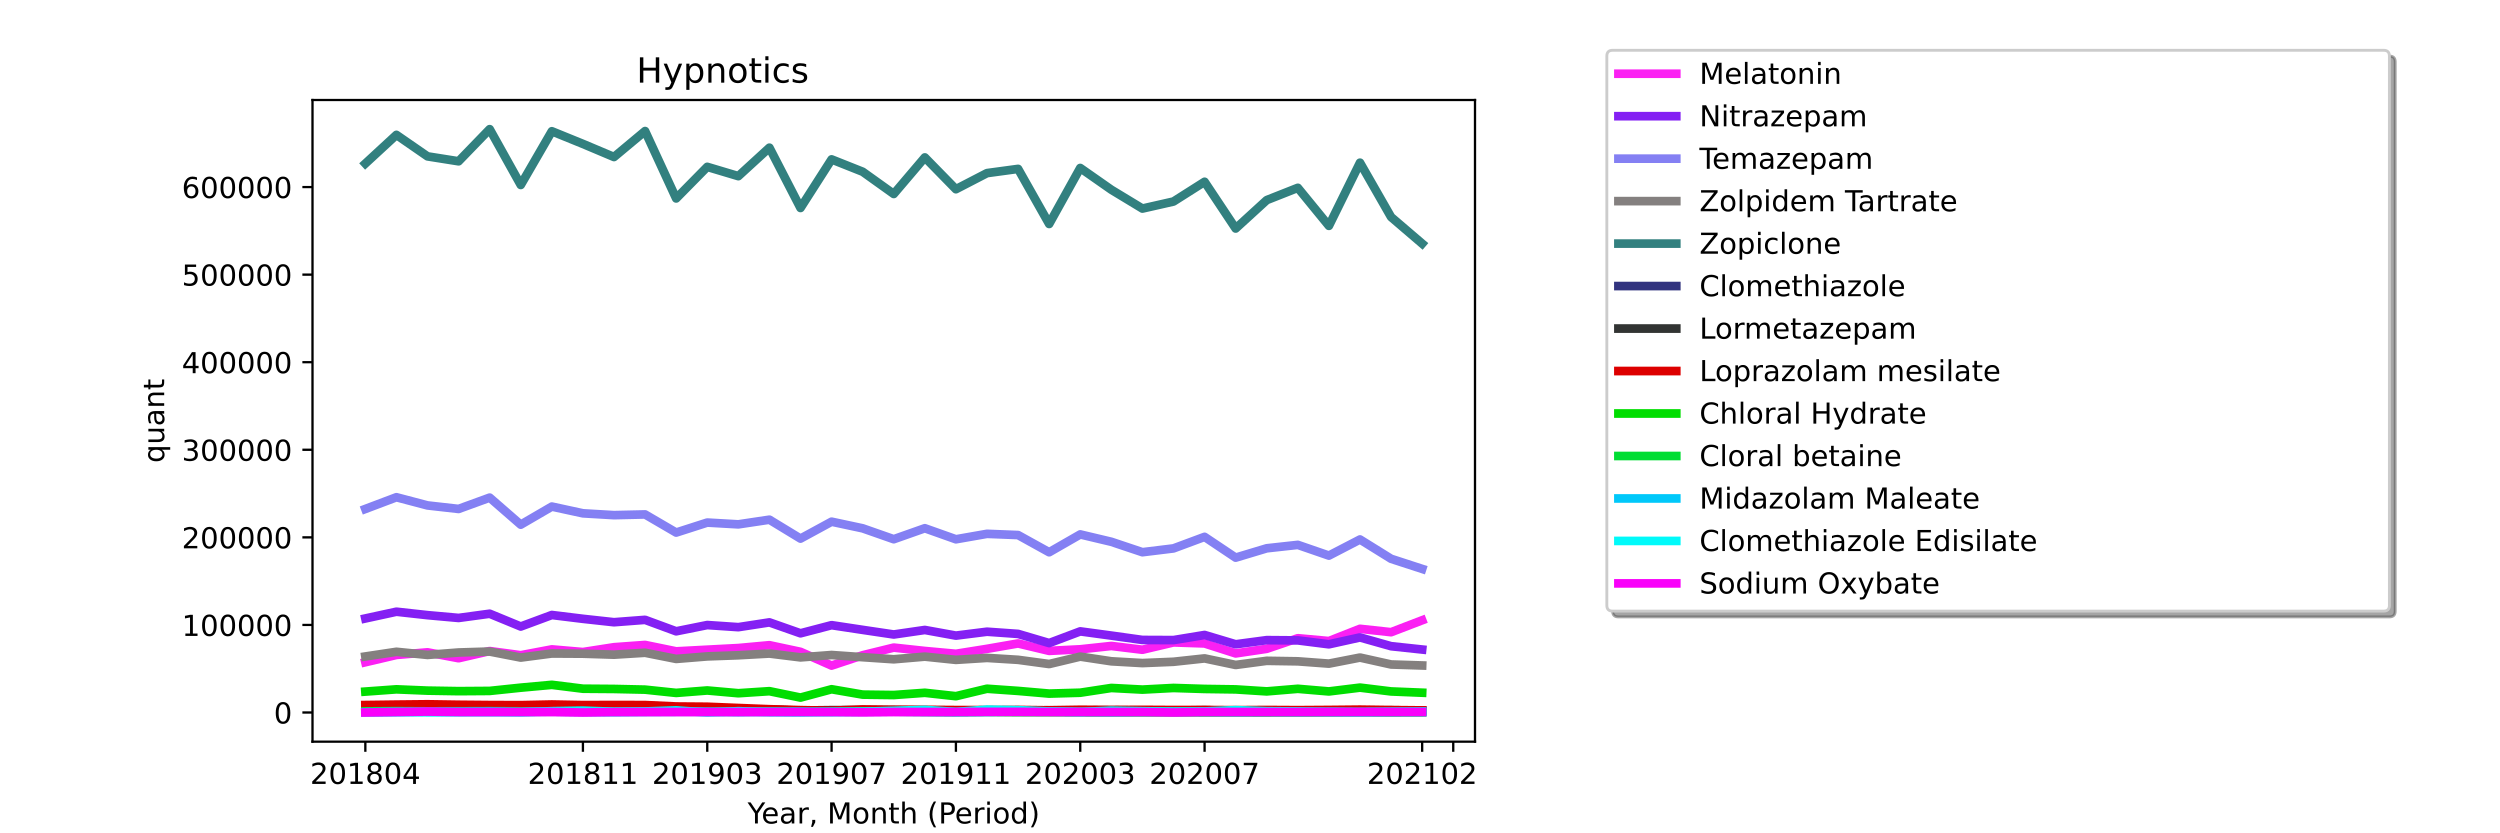 <?xml version="1.0" encoding="utf-8" standalone="no"?>
<!DOCTYPE svg PUBLIC "-//W3C//DTD SVG 1.1//EN"
  "http://www.w3.org/Graphics/SVG/1.1/DTD/svg11.dtd">
<!-- Created with matplotlib (https://matplotlib.org/) -->
<svg height="288pt" version="1.1" viewBox="0 0 864 288" width="864pt" xmlns="http://www.w3.org/2000/svg" xmlns:xlink="http://www.w3.org/1999/xlink">
 <defs>
  <style type="text/css">*{stroke-linecap:butt;stroke-linejoin:round;}</style>
 </defs>
 <g id="figure_1">
  <g id="patch_1">
   <path d="M 0 288 
L 864 288 
L 864 0 
L 0 0 
z
" style="fill:#ffffff;"/>
  </g>
  <g id="axes_1">
   <g id="patch_2">
    <path d="M 108 256.32 
L 509.76 256.32 
L 509.76 34.56 
L 108 34.56 
z
" style="fill:#ffffff;"/>
   </g>
   <g id="matplotlib.axis_1">
    <g id="xtick_1">
     <g id="line2d_1">
      <defs>
       <path d="M 0 0 
L 0 3.5 
" id="m721903e2df" style="stroke:#000000;stroke-width:0.8;"/>
      </defs>
      <g>
       <use style="stroke:#000000;stroke-width:0.8;" x="126.262" xlink:href="#m721903e2df" y="256.32"/>
      </g>
     </g>
     <g id="text_1">
      <!-- 201804 -->
      <g transform="translate(107.174 270.918)scale(0.1 -0.1)">
       <defs>
        <path d="M 19.188 8.297 
L 53.609 8.297 
L 53.609 0 
L 7.328 0 
L 7.328 8.297 
Q 12.938 14.109 22.625 23.891 
Q 32.328 33.688 34.812 36.531 
Q 39.547 41.844 41.422 45.531 
Q 43.312 49.219 43.312 52.781 
Q 43.312 58.594 39.234 62.25 
Q 35.156 65.922 28.609 65.922 
Q 23.969 65.922 18.812 64.312 
Q 13.672 62.703 7.812 59.422 
L 7.812 69.391 
Q 13.766 71.781 18.938 73 
Q 24.125 74.219 28.422 74.219 
Q 39.75 74.219 46.484 68.547 
Q 53.219 62.891 53.219 53.422 
Q 53.219 48.922 51.531 44.891 
Q 49.859 40.875 45.406 35.406 
Q 44.188 33.984 37.641 27.219 
Q 31.109 20.453 19.188 8.297 
z
" id="DejaVuSans-50"/>
        <path d="M 31.781 66.406 
Q 24.172 66.406 20.328 58.906 
Q 16.5 51.422 16.5 36.375 
Q 16.5 21.391 20.328 13.891 
Q 24.172 6.391 31.781 6.391 
Q 39.453 6.391 43.281 13.891 
Q 47.125 21.391 47.125 36.375 
Q 47.125 51.422 43.281 58.906 
Q 39.453 66.406 31.781 66.406 
z
M 31.781 74.219 
Q 44.047 74.219 50.516 64.516 
Q 56.984 54.828 56.984 36.375 
Q 56.984 17.969 50.516 8.266 
Q 44.047 -1.422 31.781 -1.422 
Q 19.531 -1.422 13.062 8.266 
Q 6.594 17.969 6.594 36.375 
Q 6.594 54.828 13.062 64.516 
Q 19.531 74.219 31.781 74.219 
z
" id="DejaVuSans-48"/>
        <path d="M 12.406 8.297 
L 28.516 8.297 
L 28.516 63.922 
L 10.984 60.406 
L 10.984 69.391 
L 28.422 72.906 
L 38.281 72.906 
L 38.281 8.297 
L 54.391 8.297 
L 54.391 0 
L 12.406 0 
z
" id="DejaVuSans-49"/>
        <path d="M 31.781 34.625 
Q 24.75 34.625 20.719 30.859 
Q 16.703 27.094 16.703 20.516 
Q 16.703 13.922 20.719 10.156 
Q 24.75 6.391 31.781 6.391 
Q 38.812 6.391 42.859 10.172 
Q 46.922 13.969 46.922 20.516 
Q 46.922 27.094 42.891 30.859 
Q 38.875 34.625 31.781 34.625 
z
M 21.922 38.812 
Q 15.578 40.375 12.031 44.719 
Q 8.5 49.078 8.5 55.328 
Q 8.5 64.062 14.719 69.141 
Q 20.953 74.219 31.781 74.219 
Q 42.672 74.219 48.875 69.141 
Q 55.078 64.062 55.078 55.328 
Q 55.078 49.078 51.531 44.719 
Q 48 40.375 41.703 38.812 
Q 48.828 37.156 52.797 32.312 
Q 56.781 27.484 56.781 20.516 
Q 56.781 9.906 50.312 4.234 
Q 43.844 -1.422 31.781 -1.422 
Q 19.734 -1.422 13.25 4.234 
Q 6.781 9.906 6.781 20.516 
Q 6.781 27.484 10.781 32.312 
Q 14.797 37.156 21.922 38.812 
z
M 18.312 54.391 
Q 18.312 48.734 21.844 45.562 
Q 25.391 42.391 31.781 42.391 
Q 38.141 42.391 41.719 45.562 
Q 45.312 48.734 45.312 54.391 
Q 45.312 60.062 41.719 63.234 
Q 38.141 66.406 31.781 66.406 
Q 25.391 66.406 21.844 63.234 
Q 18.312 60.062 18.312 54.391 
z
" id="DejaVuSans-56"/>
        <path d="M 37.797 64.312 
L 12.891 25.391 
L 37.797 25.391 
z
M 35.203 72.906 
L 47.609 72.906 
L 47.609 25.391 
L 58.016 25.391 
L 58.016 17.188 
L 47.609 17.188 
L 47.609 0 
L 37.797 0 
L 37.797 17.188 
L 4.891 17.188 
L 4.891 26.703 
z
" id="DejaVuSans-52"/>
       </defs>
       <use xlink:href="#DejaVuSans-50"/>
       <use x="63.623" xlink:href="#DejaVuSans-48"/>
       <use x="127.246" xlink:href="#DejaVuSans-49"/>
       <use x="190.869" xlink:href="#DejaVuSans-56"/>
       <use x="254.492" xlink:href="#DejaVuSans-48"/>
       <use x="318.115" xlink:href="#DejaVuSans-52"/>
      </g>
     </g>
    </g>
    <g id="xtick_2">
     <g id="line2d_2">
      <g>
       <use style="stroke:#000000;stroke-width:0.8;" x="201.458" xlink:href="#m721903e2df" y="256.32"/>
      </g>
     </g>
     <g id="text_2">
      <!-- 201811 -->
      <g transform="translate(182.37 270.918)scale(0.1 -0.1)">
       <use xlink:href="#DejaVuSans-50"/>
       <use x="63.623" xlink:href="#DejaVuSans-48"/>
       <use x="127.246" xlink:href="#DejaVuSans-49"/>
       <use x="190.869" xlink:href="#DejaVuSans-56"/>
       <use x="254.492" xlink:href="#DejaVuSans-49"/>
       <use x="318.115" xlink:href="#DejaVuSans-49"/>
      </g>
     </g>
    </g>
    <g id="xtick_3">
     <g id="line2d_3">
      <g>
       <use style="stroke:#000000;stroke-width:0.8;" x="244.427" xlink:href="#m721903e2df" y="256.32"/>
      </g>
     </g>
     <g id="text_3">
      <!-- 201903 -->
      <g transform="translate(225.339 270.918)scale(0.1 -0.1)">
       <defs>
        <path d="M 10.984 1.516 
L 10.984 10.5 
Q 14.703 8.734 18.5 7.812 
Q 22.312 6.891 25.984 6.891 
Q 35.75 6.891 40.891 13.453 
Q 46.047 20.016 46.781 33.406 
Q 43.953 29.203 39.594 26.953 
Q 35.25 24.703 29.984 24.703 
Q 19.047 24.703 12.672 31.312 
Q 6.297 37.938 6.297 49.422 
Q 6.297 60.641 12.938 67.422 
Q 19.578 74.219 30.609 74.219 
Q 43.266 74.219 49.922 64.516 
Q 56.594 54.828 56.594 36.375 
Q 56.594 19.141 48.406 8.859 
Q 40.234 -1.422 26.422 -1.422 
Q 22.703 -1.422 18.891 -0.688 
Q 15.094 0.047 10.984 1.516 
z
M 30.609 32.422 
Q 37.25 32.422 41.125 36.953 
Q 45.016 41.5 45.016 49.422 
Q 45.016 57.281 41.125 61.844 
Q 37.25 66.406 30.609 66.406 
Q 23.969 66.406 20.094 61.844 
Q 16.219 57.281 16.219 49.422 
Q 16.219 41.5 20.094 36.953 
Q 23.969 32.422 30.609 32.422 
z
" id="DejaVuSans-57"/>
        <path d="M 40.578 39.312 
Q 47.656 37.797 51.625 33 
Q 55.609 28.219 55.609 21.188 
Q 55.609 10.406 48.188 4.484 
Q 40.766 -1.422 27.094 -1.422 
Q 22.516 -1.422 17.656 -0.516 
Q 12.797 0.391 7.625 2.203 
L 7.625 11.719 
Q 11.719 9.328 16.594 8.109 
Q 21.484 6.891 26.812 6.891 
Q 36.078 6.891 40.938 10.547 
Q 45.797 14.203 45.797 21.188 
Q 45.797 27.641 41.281 31.266 
Q 36.766 34.906 28.719 34.906 
L 20.219 34.906 
L 20.219 43.016 
L 29.109 43.016 
Q 36.375 43.016 40.234 45.922 
Q 44.094 48.828 44.094 54.297 
Q 44.094 59.906 40.109 62.906 
Q 36.141 65.922 28.719 65.922 
Q 24.656 65.922 20.016 65.031 
Q 15.375 64.156 9.812 62.312 
L 9.812 71.094 
Q 15.438 72.656 20.344 73.438 
Q 25.25 74.219 29.594 74.219 
Q 40.828 74.219 47.359 69.109 
Q 53.906 64.016 53.906 55.328 
Q 53.906 49.266 50.438 45.094 
Q 46.969 40.922 40.578 39.312 
z
" id="DejaVuSans-51"/>
       </defs>
       <use xlink:href="#DejaVuSans-50"/>
       <use x="63.623" xlink:href="#DejaVuSans-48"/>
       <use x="127.246" xlink:href="#DejaVuSans-49"/>
       <use x="190.869" xlink:href="#DejaVuSans-57"/>
       <use x="254.492" xlink:href="#DejaVuSans-48"/>
       <use x="318.115" xlink:href="#DejaVuSans-51"/>
      </g>
     </g>
    </g>
    <g id="xtick_4">
     <g id="line2d_4">
      <g>
       <use style="stroke:#000000;stroke-width:0.8;" x="287.396" xlink:href="#m721903e2df" y="256.32"/>
      </g>
     </g>
     <g id="text_4">
      <!-- 201907 -->
      <g transform="translate(268.308 270.918)scale(0.1 -0.1)">
       <defs>
        <path d="M 8.203 72.906 
L 55.078 72.906 
L 55.078 68.703 
L 28.609 0 
L 18.312 0 
L 43.219 64.594 
L 8.203 64.594 
z
" id="DejaVuSans-55"/>
       </defs>
       <use xlink:href="#DejaVuSans-50"/>
       <use x="63.623" xlink:href="#DejaVuSans-48"/>
       <use x="127.246" xlink:href="#DejaVuSans-49"/>
       <use x="190.869" xlink:href="#DejaVuSans-57"/>
       <use x="254.492" xlink:href="#DejaVuSans-48"/>
       <use x="318.115" xlink:href="#DejaVuSans-55"/>
      </g>
     </g>
    </g>
    <g id="xtick_5">
     <g id="line2d_5">
      <g>
       <use style="stroke:#000000;stroke-width:0.8;" x="330.364" xlink:href="#m721903e2df" y="256.32"/>
      </g>
     </g>
     <g id="text_5">
      <!-- 201911 -->
      <g transform="translate(311.277 270.918)scale(0.1 -0.1)">
       <use xlink:href="#DejaVuSans-50"/>
       <use x="63.623" xlink:href="#DejaVuSans-48"/>
       <use x="127.246" xlink:href="#DejaVuSans-49"/>
       <use x="190.869" xlink:href="#DejaVuSans-57"/>
       <use x="254.492" xlink:href="#DejaVuSans-49"/>
       <use x="318.115" xlink:href="#DejaVuSans-49"/>
      </g>
     </g>
    </g>
    <g id="xtick_6">
     <g id="line2d_6">
      <g>
       <use style="stroke:#000000;stroke-width:0.8;" x="373.333" xlink:href="#m721903e2df" y="256.32"/>
      </g>
     </g>
     <g id="text_6">
      <!-- 202003 -->
      <g transform="translate(354.246 270.918)scale(0.1 -0.1)">
       <use xlink:href="#DejaVuSans-50"/>
       <use x="63.623" xlink:href="#DejaVuSans-48"/>
       <use x="127.246" xlink:href="#DejaVuSans-50"/>
       <use x="190.869" xlink:href="#DejaVuSans-48"/>
       <use x="254.492" xlink:href="#DejaVuSans-48"/>
       <use x="318.115" xlink:href="#DejaVuSans-51"/>
      </g>
     </g>
    </g>
    <g id="xtick_7">
     <g id="line2d_7">
      <g>
       <use style="stroke:#000000;stroke-width:0.8;" x="416.302" xlink:href="#m721903e2df" y="256.32"/>
      </g>
     </g>
     <g id="text_7">
      <!-- 202007 -->
      <g transform="translate(397.215 270.918)scale(0.1 -0.1)">
       <use xlink:href="#DejaVuSans-50"/>
       <use x="63.623" xlink:href="#DejaVuSans-48"/>
       <use x="127.246" xlink:href="#DejaVuSans-50"/>
       <use x="190.869" xlink:href="#DejaVuSans-48"/>
       <use x="254.492" xlink:href="#DejaVuSans-48"/>
       <use x="318.115" xlink:href="#DejaVuSans-55"/>
      </g>
     </g>
    </g>
    <g id="xtick_8">
     <g id="line2d_8">
      <g>
       <use style="stroke:#000000;stroke-width:0.8;" x="491.498" xlink:href="#m721903e2df" y="256.32"/>
      </g>
     </g>
     <g id="text_8">
      <!-- 202102 -->
      <g transform="translate(472.411 270.918)scale(0.1 -0.1)">
       <use xlink:href="#DejaVuSans-50"/>
       <use x="63.623" xlink:href="#DejaVuSans-48"/>
       <use x="127.246" xlink:href="#DejaVuSans-50"/>
       <use x="190.869" xlink:href="#DejaVuSans-49"/>
       <use x="254.492" xlink:href="#DejaVuSans-48"/>
       <use x="318.115" xlink:href="#DejaVuSans-50"/>
      </g>
     </g>
    </g>
    <g id="xtick_9">
     <g id="line2d_9">
      <g>
       <use style="stroke:#000000;stroke-width:0.8;" x="502.24" xlink:href="#m721903e2df" y="256.32"/>
      </g>
     </g>
    </g>
    <g id="text_9">
     <!-- Year, Month (Period) -->
     <g transform="translate(258.364 284.597)scale(0.1 -0.1)">
      <defs>
       <path d="M -0.203 72.906 
L 10.406 72.906 
L 30.609 42.922 
L 50.688 72.906 
L 61.281 72.906 
L 35.5 34.719 
L 35.5 0 
L 25.594 0 
L 25.594 34.719 
z
" id="DejaVuSans-89"/>
       <path d="M 56.203 29.594 
L 56.203 25.203 
L 14.891 25.203 
Q 15.484 15.922 20.484 11.062 
Q 25.484 6.203 34.422 6.203 
Q 39.594 6.203 44.453 7.469 
Q 49.312 8.734 54.109 11.281 
L 54.109 2.781 
Q 49.266 0.734 44.188 -0.344 
Q 39.109 -1.422 33.891 -1.422 
Q 20.797 -1.422 13.156 6.188 
Q 5.516 13.812 5.516 26.812 
Q 5.516 40.234 12.766 48.109 
Q 20.016 56 32.328 56 
Q 43.359 56 49.781 48.891 
Q 56.203 41.797 56.203 29.594 
z
M 47.219 32.234 
Q 47.125 39.594 43.094 43.984 
Q 39.062 48.391 32.422 48.391 
Q 24.906 48.391 20.391 44.141 
Q 15.875 39.891 15.188 32.172 
z
" id="DejaVuSans-101"/>
       <path d="M 34.281 27.484 
Q 23.391 27.484 19.188 25 
Q 14.984 22.516 14.984 16.5 
Q 14.984 11.719 18.141 8.906 
Q 21.297 6.109 26.703 6.109 
Q 34.188 6.109 38.703 11.406 
Q 43.219 16.703 43.219 25.484 
L 43.219 27.484 
z
M 52.203 31.203 
L 52.203 0 
L 43.219 0 
L 43.219 8.297 
Q 40.141 3.328 35.547 0.953 
Q 30.953 -1.422 24.312 -1.422 
Q 15.922 -1.422 10.953 3.297 
Q 6 8.016 6 15.922 
Q 6 25.141 12.172 29.828 
Q 18.359 34.516 30.609 34.516 
L 43.219 34.516 
L 43.219 35.406 
Q 43.219 41.609 39.141 45 
Q 35.062 48.391 27.688 48.391 
Q 23 48.391 18.547 47.266 
Q 14.109 46.141 10.016 43.891 
L 10.016 52.203 
Q 14.938 54.109 19.578 55.047 
Q 24.219 56 28.609 56 
Q 40.484 56 46.344 49.844 
Q 52.203 43.703 52.203 31.203 
z
" id="DejaVuSans-97"/>
       <path d="M 41.109 46.297 
Q 39.594 47.172 37.812 47.578 
Q 36.031 48 33.891 48 
Q 26.266 48 22.188 43.047 
Q 18.109 38.094 18.109 28.812 
L 18.109 0 
L 9.078 0 
L 9.078 54.688 
L 18.109 54.688 
L 18.109 46.188 
Q 20.953 51.172 25.484 53.578 
Q 30.031 56 36.531 56 
Q 37.453 56 38.578 55.875 
Q 39.703 55.766 41.062 55.516 
z
" id="DejaVuSans-114"/>
       <path d="M 11.719 12.406 
L 22.016 12.406 
L 22.016 4 
L 14.016 -11.625 
L 7.719 -11.625 
L 11.719 4 
z
" id="DejaVuSans-44"/>
       <path id="DejaVuSans-32"/>
       <path d="M 9.812 72.906 
L 24.516 72.906 
L 43.109 23.297 
L 61.812 72.906 
L 76.516 72.906 
L 76.516 0 
L 66.891 0 
L 66.891 64.016 
L 48.094 14.016 
L 38.188 14.016 
L 19.391 64.016 
L 19.391 0 
L 9.812 0 
z
" id="DejaVuSans-77"/>
       <path d="M 30.609 48.391 
Q 23.391 48.391 19.188 42.75 
Q 14.984 37.109 14.984 27.297 
Q 14.984 17.484 19.156 11.844 
Q 23.344 6.203 30.609 6.203 
Q 37.797 6.203 41.984 11.859 
Q 46.188 17.531 46.188 27.297 
Q 46.188 37.016 41.984 42.703 
Q 37.797 48.391 30.609 48.391 
z
M 30.609 56 
Q 42.328 56 49.016 48.375 
Q 55.719 40.766 55.719 27.297 
Q 55.719 13.875 49.016 6.219 
Q 42.328 -1.422 30.609 -1.422 
Q 18.844 -1.422 12.172 6.219 
Q 5.516 13.875 5.516 27.297 
Q 5.516 40.766 12.172 48.375 
Q 18.844 56 30.609 56 
z
" id="DejaVuSans-111"/>
       <path d="M 54.891 33.016 
L 54.891 0 
L 45.906 0 
L 45.906 32.719 
Q 45.906 40.484 42.875 44.328 
Q 39.844 48.188 33.797 48.188 
Q 26.516 48.188 22.312 43.547 
Q 18.109 38.922 18.109 30.906 
L 18.109 0 
L 9.078 0 
L 9.078 54.688 
L 18.109 54.688 
L 18.109 46.188 
Q 21.344 51.125 25.703 53.562 
Q 30.078 56 35.797 56 
Q 45.219 56 50.047 50.172 
Q 54.891 44.344 54.891 33.016 
z
" id="DejaVuSans-110"/>
       <path d="M 18.312 70.219 
L 18.312 54.688 
L 36.812 54.688 
L 36.812 47.703 
L 18.312 47.703 
L 18.312 18.016 
Q 18.312 11.328 20.141 9.422 
Q 21.969 7.516 27.594 7.516 
L 36.812 7.516 
L 36.812 0 
L 27.594 0 
Q 17.188 0 13.234 3.875 
Q 9.281 7.766 9.281 18.016 
L 9.281 47.703 
L 2.688 47.703 
L 2.688 54.688 
L 9.281 54.688 
L 9.281 70.219 
z
" id="DejaVuSans-116"/>
       <path d="M 54.891 33.016 
L 54.891 0 
L 45.906 0 
L 45.906 32.719 
Q 45.906 40.484 42.875 44.328 
Q 39.844 48.188 33.797 48.188 
Q 26.516 48.188 22.312 43.547 
Q 18.109 38.922 18.109 30.906 
L 18.109 0 
L 9.078 0 
L 9.078 75.984 
L 18.109 75.984 
L 18.109 46.188 
Q 21.344 51.125 25.703 53.562 
Q 30.078 56 35.797 56 
Q 45.219 56 50.047 50.172 
Q 54.891 44.344 54.891 33.016 
z
" id="DejaVuSans-104"/>
       <path d="M 31 75.875 
Q 24.469 64.656 21.281 53.656 
Q 18.109 42.672 18.109 31.391 
Q 18.109 20.125 21.312 9.062 
Q 24.516 -2 31 -13.188 
L 23.188 -13.188 
Q 15.875 -1.703 12.234 9.375 
Q 8.594 20.453 8.594 31.391 
Q 8.594 42.281 12.203 53.312 
Q 15.828 64.359 23.188 75.875 
z
" id="DejaVuSans-40"/>
       <path d="M 19.672 64.797 
L 19.672 37.406 
L 32.078 37.406 
Q 38.969 37.406 42.719 40.969 
Q 46.484 44.531 46.484 51.125 
Q 46.484 57.672 42.719 61.234 
Q 38.969 64.797 32.078 64.797 
z
M 9.812 72.906 
L 32.078 72.906 
Q 44.344 72.906 50.609 67.359 
Q 56.891 61.812 56.891 51.125 
Q 56.891 40.328 50.609 34.812 
Q 44.344 29.297 32.078 29.297 
L 19.672 29.297 
L 19.672 0 
L 9.812 0 
z
" id="DejaVuSans-80"/>
       <path d="M 9.422 54.688 
L 18.406 54.688 
L 18.406 0 
L 9.422 0 
z
M 9.422 75.984 
L 18.406 75.984 
L 18.406 64.594 
L 9.422 64.594 
z
" id="DejaVuSans-105"/>
       <path d="M 45.406 46.391 
L 45.406 75.984 
L 54.391 75.984 
L 54.391 0 
L 45.406 0 
L 45.406 8.203 
Q 42.578 3.328 38.25 0.953 
Q 33.938 -1.422 27.875 -1.422 
Q 17.969 -1.422 11.734 6.484 
Q 5.516 14.406 5.516 27.297 
Q 5.516 40.188 11.734 48.094 
Q 17.969 56 27.875 56 
Q 33.938 56 38.25 53.625 
Q 42.578 51.266 45.406 46.391 
z
M 14.797 27.297 
Q 14.797 17.391 18.875 11.75 
Q 22.953 6.109 30.078 6.109 
Q 37.203 6.109 41.297 11.75 
Q 45.406 17.391 45.406 27.297 
Q 45.406 37.203 41.297 42.844 
Q 37.203 48.484 30.078 48.484 
Q 22.953 48.484 18.875 42.844 
Q 14.797 37.203 14.797 27.297 
z
" id="DejaVuSans-100"/>
       <path d="M 8.016 75.875 
L 15.828 75.875 
Q 23.141 64.359 26.781 53.312 
Q 30.422 42.281 30.422 31.391 
Q 30.422 20.453 26.781 9.375 
Q 23.141 -1.703 15.828 -13.188 
L 8.016 -13.188 
Q 14.5 -2 17.703 9.062 
Q 20.906 20.125 20.906 31.391 
Q 20.906 42.672 17.703 53.656 
Q 14.5 64.656 8.016 75.875 
z
" id="DejaVuSans-41"/>
      </defs>
      <use xlink:href="#DejaVuSans-89"/>
      <use x="47.834" xlink:href="#DejaVuSans-101"/>
      <use x="109.357" xlink:href="#DejaVuSans-97"/>
      <use x="170.637" xlink:href="#DejaVuSans-114"/>
      <use x="211.75" xlink:href="#DejaVuSans-44"/>
      <use x="243.537" xlink:href="#DejaVuSans-32"/>
      <use x="275.324" xlink:href="#DejaVuSans-77"/>
      <use x="361.604" xlink:href="#DejaVuSans-111"/>
      <use x="422.785" xlink:href="#DejaVuSans-110"/>
      <use x="486.164" xlink:href="#DejaVuSans-116"/>
      <use x="525.373" xlink:href="#DejaVuSans-104"/>
      <use x="588.752" xlink:href="#DejaVuSans-32"/>
      <use x="620.539" xlink:href="#DejaVuSans-40"/>
      <use x="659.553" xlink:href="#DejaVuSans-80"/>
      <use x="716.23" xlink:href="#DejaVuSans-101"/>
      <use x="777.754" xlink:href="#DejaVuSans-114"/>
      <use x="818.867" xlink:href="#DejaVuSans-105"/>
      <use x="846.65" xlink:href="#DejaVuSans-111"/>
      <use x="907.832" xlink:href="#DejaVuSans-100"/>
      <use x="971.309" xlink:href="#DejaVuSans-41"/>
     </g>
    </g>
   </g>
   <g id="matplotlib.axis_2">
    <g id="ytick_1">
     <g id="line2d_10">
      <defs>
       <path d="M 0 0 
L -3.5 0 
" id="m9249ce2a84" style="stroke:#000000;stroke-width:0.8;"/>
      </defs>
      <g>
       <use style="stroke:#000000;stroke-width:0.8;" x="108" xlink:href="#m9249ce2a84" y="246.24"/>
      </g>
     </g>
     <g id="text_10">
      <!-- 0 -->
      <g transform="translate(94.638 250.039)scale(0.1 -0.1)">
       <use xlink:href="#DejaVuSans-48"/>
      </g>
     </g>
    </g>
    <g id="ytick_2">
     <g id="line2d_11">
      <g>
       <use style="stroke:#000000;stroke-width:0.8;" x="108" xlink:href="#m9249ce2a84" y="215.975"/>
      </g>
     </g>
     <g id="text_11">
      <!-- 100000 -->
      <g transform="translate(62.825 219.774)scale(0.1 -0.1)">
       <use xlink:href="#DejaVuSans-49"/>
       <use x="63.623" xlink:href="#DejaVuSans-48"/>
       <use x="127.246" xlink:href="#DejaVuSans-48"/>
       <use x="190.869" xlink:href="#DejaVuSans-48"/>
       <use x="254.492" xlink:href="#DejaVuSans-48"/>
       <use x="318.115" xlink:href="#DejaVuSans-48"/>
      </g>
     </g>
    </g>
    <g id="ytick_3">
     <g id="line2d_12">
      <g>
       <use style="stroke:#000000;stroke-width:0.8;" x="108" xlink:href="#m9249ce2a84" y="185.71"/>
      </g>
     </g>
     <g id="text_12">
      <!-- 200000 -->
      <g transform="translate(62.825 189.509)scale(0.1 -0.1)">
       <use xlink:href="#DejaVuSans-50"/>
       <use x="63.623" xlink:href="#DejaVuSans-48"/>
       <use x="127.246" xlink:href="#DejaVuSans-48"/>
       <use x="190.869" xlink:href="#DejaVuSans-48"/>
       <use x="254.492" xlink:href="#DejaVuSans-48"/>
       <use x="318.115" xlink:href="#DejaVuSans-48"/>
      </g>
     </g>
    </g>
    <g id="ytick_4">
     <g id="line2d_13">
      <g>
       <use style="stroke:#000000;stroke-width:0.8;" x="108" xlink:href="#m9249ce2a84" y="155.444"/>
      </g>
     </g>
     <g id="text_13">
      <!-- 300000 -->
      <g transform="translate(62.825 159.244)scale(0.1 -0.1)">
       <use xlink:href="#DejaVuSans-51"/>
       <use x="63.623" xlink:href="#DejaVuSans-48"/>
       <use x="127.246" xlink:href="#DejaVuSans-48"/>
       <use x="190.869" xlink:href="#DejaVuSans-48"/>
       <use x="254.492" xlink:href="#DejaVuSans-48"/>
       <use x="318.115" xlink:href="#DejaVuSans-48"/>
      </g>
     </g>
    </g>
    <g id="ytick_5">
     <g id="line2d_14">
      <g>
       <use style="stroke:#000000;stroke-width:0.8;" x="108" xlink:href="#m9249ce2a84" y="125.179"/>
      </g>
     </g>
     <g id="text_14">
      <!-- 400000 -->
      <g transform="translate(62.825 128.978)scale(0.1 -0.1)">
       <use xlink:href="#DejaVuSans-52"/>
       <use x="63.623" xlink:href="#DejaVuSans-48"/>
       <use x="127.246" xlink:href="#DejaVuSans-48"/>
       <use x="190.869" xlink:href="#DejaVuSans-48"/>
       <use x="254.492" xlink:href="#DejaVuSans-48"/>
       <use x="318.115" xlink:href="#DejaVuSans-48"/>
      </g>
     </g>
    </g>
    <g id="ytick_6">
     <g id="line2d_15">
      <g>
       <use style="stroke:#000000;stroke-width:0.8;" x="108" xlink:href="#m9249ce2a84" y="94.914"/>
      </g>
     </g>
     <g id="text_15">
      <!-- 500000 -->
      <g transform="translate(62.825 98.713)scale(0.1 -0.1)">
       <defs>
        <path d="M 10.797 72.906 
L 49.516 72.906 
L 49.516 64.594 
L 19.828 64.594 
L 19.828 46.734 
Q 21.969 47.469 24.109 47.828 
Q 26.266 48.188 28.422 48.188 
Q 40.625 48.188 47.75 41.5 
Q 54.891 34.812 54.891 23.391 
Q 54.891 11.625 47.562 5.094 
Q 40.234 -1.422 26.906 -1.422 
Q 22.312 -1.422 17.547 -0.641 
Q 12.797 0.141 7.719 1.703 
L 7.719 11.625 
Q 12.109 9.234 16.797 8.062 
Q 21.484 6.891 26.703 6.891 
Q 35.156 6.891 40.078 11.328 
Q 45.016 15.766 45.016 23.391 
Q 45.016 31 40.078 35.438 
Q 35.156 39.891 26.703 39.891 
Q 22.75 39.891 18.812 39.016 
Q 14.891 38.141 10.797 36.281 
z
" id="DejaVuSans-53"/>
       </defs>
       <use xlink:href="#DejaVuSans-53"/>
       <use x="63.623" xlink:href="#DejaVuSans-48"/>
       <use x="127.246" xlink:href="#DejaVuSans-48"/>
       <use x="190.869" xlink:href="#DejaVuSans-48"/>
       <use x="254.492" xlink:href="#DejaVuSans-48"/>
       <use x="318.115" xlink:href="#DejaVuSans-48"/>
      </g>
     </g>
    </g>
    <g id="ytick_7">
     <g id="line2d_16">
      <g>
       <use style="stroke:#000000;stroke-width:0.8;" x="108" xlink:href="#m9249ce2a84" y="64.649"/>
      </g>
     </g>
     <g id="text_16">
      <!-- 600000 -->
      <g transform="translate(62.825 68.448)scale(0.1 -0.1)">
       <defs>
        <path d="M 33.016 40.375 
Q 26.375 40.375 22.484 35.828 
Q 18.609 31.297 18.609 23.391 
Q 18.609 15.531 22.484 10.953 
Q 26.375 6.391 33.016 6.391 
Q 39.656 6.391 43.531 10.953 
Q 47.406 15.531 47.406 23.391 
Q 47.406 31.297 43.531 35.828 
Q 39.656 40.375 33.016 40.375 
z
M 52.594 71.297 
L 52.594 62.312 
Q 48.875 64.062 45.094 64.984 
Q 41.312 65.922 37.594 65.922 
Q 27.828 65.922 22.672 59.328 
Q 17.531 52.734 16.797 39.406 
Q 19.672 43.656 24.016 45.922 
Q 28.375 48.188 33.594 48.188 
Q 44.578 48.188 50.953 41.516 
Q 57.328 34.859 57.328 23.391 
Q 57.328 12.156 50.688 5.359 
Q 44.047 -1.422 33.016 -1.422 
Q 20.359 -1.422 13.672 8.266 
Q 6.984 17.969 6.984 36.375 
Q 6.984 53.656 15.188 63.938 
Q 23.391 74.219 37.203 74.219 
Q 40.922 74.219 44.703 73.484 
Q 48.484 72.75 52.594 71.297 
z
" id="DejaVuSans-54"/>
       </defs>
       <use xlink:href="#DejaVuSans-54"/>
       <use x="63.623" xlink:href="#DejaVuSans-48"/>
       <use x="127.246" xlink:href="#DejaVuSans-48"/>
       <use x="190.869" xlink:href="#DejaVuSans-48"/>
       <use x="254.492" xlink:href="#DejaVuSans-48"/>
       <use x="318.115" xlink:href="#DejaVuSans-48"/>
      </g>
     </g>
    </g>
    <g id="text_17">
     <!-- quant -->
     <g transform="translate(56.745 159.976)rotate(-90)scale(0.1 -0.1)">
      <defs>
       <path d="M 14.797 27.297 
Q 14.797 17.391 18.875 11.75 
Q 22.953 6.109 30.078 6.109 
Q 37.203 6.109 41.297 11.75 
Q 45.406 17.391 45.406 27.297 
Q 45.406 37.203 41.297 42.844 
Q 37.203 48.484 30.078 48.484 
Q 22.953 48.484 18.875 42.844 
Q 14.797 37.203 14.797 27.297 
z
M 45.406 8.203 
Q 42.578 3.328 38.25 0.953 
Q 33.938 -1.422 27.875 -1.422 
Q 17.969 -1.422 11.734 6.484 
Q 5.516 14.406 5.516 27.297 
Q 5.516 40.188 11.734 48.094 
Q 17.969 56 27.875 56 
Q 33.938 56 38.25 53.625 
Q 42.578 51.266 45.406 46.391 
L 45.406 54.688 
L 54.391 54.688 
L 54.391 -20.797 
L 45.406 -20.797 
z
" id="DejaVuSans-113"/>
       <path d="M 8.5 21.578 
L 8.5 54.688 
L 17.484 54.688 
L 17.484 21.922 
Q 17.484 14.156 20.5 10.266 
Q 23.531 6.391 29.594 6.391 
Q 36.859 6.391 41.078 11.031 
Q 45.312 15.672 45.312 23.688 
L 45.312 54.688 
L 54.297 54.688 
L 54.297 0 
L 45.312 0 
L 45.312 8.406 
Q 42.047 3.422 37.719 1 
Q 33.406 -1.422 27.688 -1.422 
Q 18.266 -1.422 13.375 4.438 
Q 8.5 10.297 8.5 21.578 
z
M 31.109 56 
z
" id="DejaVuSans-117"/>
      </defs>
      <use xlink:href="#DejaVuSans-113"/>
      <use x="63.477" xlink:href="#DejaVuSans-117"/>
      <use x="126.855" xlink:href="#DejaVuSans-97"/>
      <use x="188.135" xlink:href="#DejaVuSans-110"/>
      <use x="251.514" xlink:href="#DejaVuSans-116"/>
     </g>
    </g>
   </g>
   <g id="line2d_17">
    <path clip-path="url(#pf76a2752ca)" d="M 126.262 228.87 
L 137.004 226.349 
L 147.746 225.45 
L 158.489 227.48 
L 169.231 225.004 
L 179.973 226.449 
L 190.715 224.426 
L 201.458 225.347 
L 212.2 223.68 
L 222.942 222.896 
L 233.684 225.106 
L 244.427 224.535 
L 255.169 223.968 
L 265.911 222.983 
L 276.653 225.274 
L 287.396 230.026 
L 298.138 226.451 
L 308.88 223.814 
L 319.622 224.977 
L 330.364 225.958 
L 341.107 224.241 
L 351.849 222.376 
L 362.591 224.943 
L 373.333 224.4 
L 384.076 223.245 
L 394.818 224.552 
L 405.56 222.017 
L 416.302 222.377 
L 427.045 225.821 
L 437.787 224.228 
L 448.529 220.57 
L 459.271 221.551 
L 470.014 217.32 
L 480.756 218.485 
L 491.498 214.363 
" style="fill:none;stroke:#fb20f3;stroke-linecap:square;stroke-width:3;"/>
   </g>
   <g id="line2d_18">
    <path clip-path="url(#pf76a2752ca)" d="M 126.262 213.743 
L 137.004 211.409 
L 147.746 212.597 
L 158.489 213.562 
L 169.231 212.103 
L 179.973 216.525 
L 190.715 212.545 
L 201.458 213.863 
L 212.2 215.04 
L 222.942 214.219 
L 233.684 218.177 
L 244.427 216.017 
L 255.169 216.745 
L 265.911 215.096 
L 276.653 218.87 
L 287.396 216.06 
L 298.138 217.684 
L 308.88 219.281 
L 319.622 217.718 
L 330.364 219.668 
L 341.107 218.321 
L 351.849 219.078 
L 362.591 222.246 
L 373.333 218.204 
L 384.076 219.662 
L 394.818 221.167 
L 405.56 221.215 
L 416.302 219.448 
L 427.045 222.666 
L 437.787 221.231 
L 448.529 221.321 
L 459.271 222.673 
L 470.014 220.294 
L 480.756 223.328 
L 491.498 224.475 
" style="fill:none;stroke:#8420f3;stroke-linecap:square;stroke-width:3;"/>
   </g>
   <g id="line2d_19">
    <path clip-path="url(#pf76a2752ca)" d="M 126.262 175.899 
L 137.004 171.846 
L 147.746 174.675 
L 158.489 175.891 
L 169.231 171.976 
L 179.973 181.326 
L 190.715 175.073 
L 201.458 177.403 
L 212.2 178.037 
L 222.942 177.787 
L 233.684 184.054 
L 244.427 180.602 
L 255.169 181.216 
L 265.911 179.605 
L 276.653 186.14 
L 287.396 180.297 
L 298.138 182.592 
L 308.88 186.351 
L 319.622 182.561 
L 330.364 186.375 
L 341.107 184.493 
L 351.849 184.915 
L 362.591 190.857 
L 373.333 184.692 
L 384.076 187.245 
L 394.818 190.842 
L 405.56 189.527 
L 416.302 185.538 
L 427.045 192.722 
L 437.787 189.492 
L 448.529 188.307 
L 459.271 192.014 
L 470.014 186.444 
L 480.756 193.117 
L 491.498 196.616 
" style="fill:none;stroke:#8480f3;stroke-linecap:square;stroke-width:3;"/>
   </g>
   <g id="line2d_20">
    <path clip-path="url(#pf76a2752ca)" d="M 126.262 226.878 
L 137.004 225.261 
L 147.746 226.338 
L 158.489 225.506 
L 169.231 225.173 
L 179.973 227.258 
L 190.715 225.847 
L 201.458 225.914 
L 212.2 226.254 
L 222.942 225.591 
L 233.684 227.723 
L 244.427 226.853 
L 255.169 226.46 
L 265.911 225.867 
L 276.653 227.193 
L 287.396 226.373 
L 298.138 227.124 
L 308.88 227.846 
L 319.622 226.934 
L 330.364 228.049 
L 341.107 227.371 
L 351.849 228.034 
L 362.591 229.491 
L 373.333 226.925 
L 384.076 228.546 
L 394.818 229.159 
L 405.56 228.71 
L 416.302 227.545 
L 427.045 229.808 
L 437.787 228.38 
L 448.529 228.555 
L 459.271 229.351 
L 470.014 227.255 
L 480.756 229.645 
L 491.498 229.99 
" style="fill:none;stroke:#84807f;stroke-linecap:square;stroke-width:3;"/>
   </g>
   <g id="line2d_21">
    <path clip-path="url(#pf76a2752ca)" d="M 126.262 56.527 
L 137.004 46.615 
L 147.746 54.038 
L 158.489 55.742 
L 169.231 44.64 
L 179.973 63.921 
L 190.715 45.364 
L 201.458 49.733 
L 212.2 54.262 
L 222.942 45.301 
L 233.684 68.578 
L 244.427 57.667 
L 255.169 60.875 
L 265.911 51.041 
L 276.653 71.873 
L 287.396 55.085 
L 298.138 59.356 
L 308.88 67.036 
L 319.622 54.406 
L 330.364 65.391 
L 341.107 59.829 
L 351.849 58.368 
L 362.591 77.402 
L 373.333 58.055 
L 384.076 65.571 
L 394.818 72.079 
L 405.56 69.643 
L 416.302 62.826 
L 427.045 78.973 
L 437.787 69.155 
L 448.529 64.911 
L 459.271 78.05 
L 470.014 56.228 
L 480.756 75.001 
L 491.498 84.197 
" style="fill:none;stroke:#32807f;stroke-linecap:square;stroke-width:3;"/>
   </g>
   <g id="line2d_22">
    <path clip-path="url(#pf76a2752ca)" d="M 126.262 245.029 
L 137.004 245.088 
L 147.746 245.189 
L 158.489 245.102 
L 169.231 245.108 
L 179.973 245.322 
L 190.715 245.079 
L 201.458 245.22 
L 212.2 245.215 
L 222.942 245.237 
L 233.684 245.224 
L 244.427 245.344 
L 255.169 245.109 
L 265.911 245.235 
L 276.653 245.578 
L 287.396 245.681 
L 298.138 245.787 
L 308.88 245.847 
L 319.622 245.903 
L 330.364 245.631 
L 341.107 245.798 
L 351.849 245.82 
L 362.591 245.71 
L 373.333 245.731 
L 384.076 245.775 
L 394.818 245.744 
L 405.56 245.773 
L 416.302 245.774 
L 427.045 245.773 
L 437.787 245.673 
L 448.529 245.735 
L 459.271 245.883 
L 470.014 245.655 
L 480.756 245.786 
L 491.498 245.819 
" style="fill:none;stroke:#32347f;stroke-linecap:square;stroke-width:3;"/>
   </g>
   <g id="line2d_23">
    <path clip-path="url(#pf76a2752ca)" d="M 126.262 245.459 
L 137.004 245.475 
L 147.746 245.369 
L 158.489 245.544 
L 169.231 245.368 
L 179.973 245.521 
L 190.715 245.462 
L 201.458 245.355 
L 212.2 245.446 
L 222.942 245.381 
L 233.684 245.572 
L 244.427 245.417 
L 255.169 245.565 
L 265.911 245.374 
L 276.653 245.556 
L 287.396 245.426 
L 298.138 245.385 
L 308.88 245.385 
L 319.622 245.5 
L 330.364 245.554 
L 341.107 245.456 
L 351.849 245.583 
L 362.591 245.462 
L 373.333 245.472 
L 384.076 245.441 
L 394.818 245.518 
L 405.56 245.558 
L 416.302 245.423 
L 427.045 245.634 
L 437.787 245.545 
L 448.529 245.559 
L 459.271 245.559 
L 470.014 245.492 
L 480.756 245.456 
L 491.498 245.559 
" style="fill:none;stroke:#323433;stroke-linecap:square;stroke-width:3;"/>
   </g>
   <g id="line2d_24">
    <path clip-path="url(#pf76a2752ca)" d="M 126.262 243.662 
L 137.004 243.513 
L 147.746 243.397 
L 158.489 243.564 
L 169.231 243.667 
L 179.973 243.706 
L 190.715 243.472 
L 201.458 243.679 
L 212.2 243.647 
L 222.942 243.669 
L 233.684 244.162 
L 244.427 244.25 
L 255.169 244.682 
L 265.911 245.104 
L 276.653 245.42 
L 287.396 245.622 
L 298.138 245.194 
L 308.88 245.32 
L 319.622 245.314 
L 330.364 245.395 
L 341.107 245.416 
L 351.849 245.361 
L 362.591 245.484 
L 373.333 245.306 
L 384.076 245.373 
L 394.818 245.324 
L 405.56 245.383 
L 416.302 245.377 
L 427.045 245.435 
L 437.787 245.371 
L 448.529 245.428 
L 459.271 245.354 
L 470.014 245.245 
L 480.756 245.404 
L 491.498 245.505 
" style="fill:none;stroke:#dd0000;stroke-linecap:square;stroke-width:3;"/>
   </g>
   <g id="line2d_25">
    <path clip-path="url(#pf76a2752ca)" d="M 126.262 239.013 
L 137.004 238.234 
L 147.746 238.681 
L 158.489 238.863 
L 169.231 238.784 
L 179.973 237.658 
L 190.715 236.678 
L 201.458 238.017 
L 212.2 238.102 
L 222.942 238.341 
L 233.684 239.47 
L 244.427 238.628 
L 255.169 239.581 
L 265.911 238.873 
L 276.653 241.083 
L 287.396 238.205 
L 298.138 240.06 
L 308.88 240.203 
L 319.622 239.427 
L 330.364 240.602 
L 341.107 238.026 
L 351.849 238.78 
L 362.591 239.709 
L 373.333 239.403 
L 384.076 237.76 
L 394.818 238.326 
L 405.56 237.758 
L 416.302 238.098 
L 427.045 238.256 
L 437.787 238.943 
L 448.529 238.05 
L 459.271 238.959 
L 470.014 237.64 
L 480.756 238.961 
L 491.498 239.4 
" style="fill:none;stroke:#00dd00;stroke-linecap:square;stroke-width:3;"/>
   </g>
   <g id="line2d_26">
    <path clip-path="url(#pf76a2752ca)" d="M 126.262 245.848 
L 137.004 245.768 
L 147.746 245.832 
L 158.489 245.817 
L 169.231 245.775 
L 179.973 245.832 
L 190.715 245.861 
L 201.458 245.914 
L 212.2 245.885 
L 222.942 245.898 
L 233.684 245.894 
L 244.427 245.929 
L 255.169 245.911 
L 265.911 245.837 
L 276.653 245.942 
L 287.396 245.873 
L 298.138 245.912 
L 308.88 245.943 
L 319.622 246.046 
L 330.364 246.133 
L 341.107 246.045 
L 351.849 246.141 
L 362.591 246.126 
L 373.333 246.164 
L 384.076 246.19 
L 394.818 246.172 
L 405.56 246.175 
L 416.302 246.196 
L 427.045 246.21 
L 437.787 246.218 
L 448.529 246.193 
L 459.271 246.215 
L 470.014 246.208 
L 480.756 246.225 
L 491.498 246.193 
" style="fill:none;stroke:#00dd33;stroke-linecap:square;stroke-width:3;"/>
   </g>
   <g id="line2d_27">
    <path clip-path="url(#pf76a2752ca)" d="M 126.262 246.152 
L 137.004 246.099 
L 147.746 245.992 
L 158.489 245.986 
L 169.231 245.891 
L 179.973 246.092 
L 190.715 245.96 
L 201.458 246.09 
L 212.2 246.142 
L 222.942 246.057 
L 233.684 246.007 
L 244.427 245.984 
L 255.169 246.127 
L 265.911 245.989 
L 276.653 245.956 
L 287.396 246.061 
L 298.138 246.027 
L 308.88 245.959 
L 319.622 246.039 
L 330.364 246.098 
L 341.107 246.042 
L 351.849 245.904 
L 362.591 245.94 
L 373.333 246.033 
L 384.076 246.108 
L 394.818 245.998 
L 405.56 245.957 
L 416.302 245.996 
L 427.045 246.081 
L 437.787 246.013 
L 448.529 246.081 
L 459.271 246.008 
L 470.014 246.02 
L 480.756 245.98 
L 491.498 245.898 
" style="fill:none;stroke:#00c8fa;stroke-linecap:square;stroke-width:3;"/>
   </g>
   <g id="line2d_28">
    <path clip-path="url(#pf76a2752ca)" d="M 126.262 246.149 
L 137.004 246.058 
L 147.746 246.149 
L 158.489 246.149 
L 169.231 246.149 
L 179.973 246.149 
L 190.715 245.786 
L 201.458 245.604 
L 212.2 245.968 
L 222.942 245.877 
L 233.684 245.514 
L 244.427 246.24 
L 255.169 245.786 
L 265.911 246.149 
L 276.653 246.24 
L 287.396 246.058 
L 298.138 245.968 
L 308.88 245.653 
L 319.622 245.332 
L 330.364 246.058 
L 341.107 245.241 
L 351.849 245.423 
L 362.591 245.877 
L 373.333 246.058 
L 384.076 245.604 
L 394.818 245.786 
L 405.56 245.968 
L 416.302 245.877 
L 427.045 245.423 
L 437.787 245.786 
L 448.529 245.877 
L 459.271 246.058 
L 470.014 246.149 
L 480.756 246.058 
L 491.498 246.058 
" style="fill:none;stroke:#00fafa;stroke-linecap:square;stroke-width:3;"/>
   </g>
   <g id="line2d_29">
    <path clip-path="url(#pf76a2752ca)" d="M 126.262 246.24 
L 137.004 246.077 
L 147.746 245.913 
L 158.489 246.077 
L 169.231 246.077 
L 179.973 246.077 
L 190.715 246.077 
L 201.458 246.24 
L 212.2 246.077 
L 222.942 246.077 
L 233.684 246.077 
L 244.427 246.077 
L 255.169 246.077 
L 265.911 246.077 
L 276.653 246.077 
L 287.396 246.077 
L 298.138 246.186 
L 308.88 246.077 
L 319.622 246.077 
L 330.364 246.077 
L 341.107 246.022 
L 351.849 246.022 
L 362.591 246.077 
L 373.333 246.077 
L 384.076 246.077 
L 394.818 246.077 
L 405.56 246.24 
L 416.302 246.077 
L 427.045 246.077 
L 437.787 246.077 
L 448.529 246.077 
L 459.271 246.077 
L 470.014 246.077 
L 480.756 246.077 
L 491.498 246.077 
" style="fill:none;stroke:#f900fa;stroke-linecap:square;stroke-width:3;"/>
   </g>
   <g id="patch_3">
    <path d="M 108 256.32 
L 108 34.56 
" style="fill:none;stroke:#000000;stroke-linecap:square;stroke-linejoin:miter;stroke-width:0.8;"/>
   </g>
   <g id="patch_4">
    <path d="M 509.76 256.32 
L 509.76 34.56 
" style="fill:none;stroke:#000000;stroke-linecap:square;stroke-linejoin:miter;stroke-width:0.8;"/>
   </g>
   <g id="patch_5">
    <path d="M 108 256.32 
L 509.76 256.32 
" style="fill:none;stroke:#000000;stroke-linecap:square;stroke-linejoin:miter;stroke-width:0.8;"/>
   </g>
   <g id="patch_6">
    <path d="M 108 34.56 
L 509.76 34.56 
" style="fill:none;stroke:#000000;stroke-linecap:square;stroke-linejoin:miter;stroke-width:0.8;"/>
   </g>
   <g id="text_18">
    <!-- Hypnotics                                -->
    <g transform="translate(219.977 28.56)scale(0.12 -0.12)">
     <defs>
      <path d="M 9.812 72.906 
L 19.672 72.906 
L 19.672 43.016 
L 55.516 43.016 
L 55.516 72.906 
L 65.375 72.906 
L 65.375 0 
L 55.516 0 
L 55.516 34.719 
L 19.672 34.719 
L 19.672 0 
L 9.812 0 
z
" id="DejaVuSans-72"/>
      <path d="M 32.172 -5.078 
Q 28.375 -14.844 24.75 -17.812 
Q 21.141 -20.797 15.094 -20.797 
L 7.906 -20.797 
L 7.906 -13.281 
L 13.188 -13.281 
Q 16.891 -13.281 18.938 -11.516 
Q 21 -9.766 23.484 -3.219 
L 25.094 0.875 
L 2.984 54.688 
L 12.5 54.688 
L 29.594 11.922 
L 46.688 54.688 
L 56.203 54.688 
z
" id="DejaVuSans-121"/>
      <path d="M 18.109 8.203 
L 18.109 -20.797 
L 9.078 -20.797 
L 9.078 54.688 
L 18.109 54.688 
L 18.109 46.391 
Q 20.953 51.266 25.266 53.625 
Q 29.594 56 35.594 56 
Q 45.562 56 51.781 48.094 
Q 58.016 40.188 58.016 27.297 
Q 58.016 14.406 51.781 6.484 
Q 45.562 -1.422 35.594 -1.422 
Q 29.594 -1.422 25.266 0.953 
Q 20.953 3.328 18.109 8.203 
z
M 48.688 27.297 
Q 48.688 37.203 44.609 42.844 
Q 40.531 48.484 33.406 48.484 
Q 26.266 48.484 22.188 42.844 
Q 18.109 37.203 18.109 27.297 
Q 18.109 17.391 22.188 11.75 
Q 26.266 6.109 33.406 6.109 
Q 40.531 6.109 44.609 11.75 
Q 48.688 17.391 48.688 27.297 
z
" id="DejaVuSans-112"/>
      <path d="M 48.781 52.594 
L 48.781 44.188 
Q 44.969 46.297 41.141 47.344 
Q 37.312 48.391 33.406 48.391 
Q 24.656 48.391 19.812 42.844 
Q 14.984 37.312 14.984 27.297 
Q 14.984 17.281 19.812 11.734 
Q 24.656 6.203 33.406 6.203 
Q 37.312 6.203 41.141 7.25 
Q 44.969 8.297 48.781 10.406 
L 48.781 2.094 
Q 45.016 0.344 40.984 -0.531 
Q 36.969 -1.422 32.422 -1.422 
Q 20.062 -1.422 12.781 6.344 
Q 5.516 14.109 5.516 27.297 
Q 5.516 40.672 12.859 48.328 
Q 20.219 56 33.016 56 
Q 37.156 56 41.109 55.141 
Q 45.062 54.297 48.781 52.594 
z
" id="DejaVuSans-99"/>
      <path d="M 44.281 53.078 
L 44.281 44.578 
Q 40.484 46.531 36.375 47.5 
Q 32.281 48.484 27.875 48.484 
Q 21.188 48.484 17.844 46.438 
Q 14.5 44.391 14.5 40.281 
Q 14.5 37.156 16.891 35.375 
Q 19.281 33.594 26.516 31.984 
L 29.594 31.297 
Q 39.156 29.25 43.188 25.516 
Q 47.219 21.781 47.219 15.094 
Q 47.219 7.469 41.188 3.016 
Q 35.156 -1.422 24.609 -1.422 
Q 20.219 -1.422 15.453 -0.562 
Q 10.688 0.297 5.422 2 
L 5.422 11.281 
Q 10.406 8.688 15.234 7.391 
Q 20.062 6.109 24.812 6.109 
Q 31.156 6.109 34.562 8.281 
Q 37.984 10.453 37.984 14.406 
Q 37.984 18.062 35.516 20.016 
Q 33.062 21.969 24.703 23.781 
L 21.578 24.516 
Q 13.234 26.266 9.516 29.906 
Q 5.812 33.547 5.812 39.891 
Q 5.812 47.609 11.281 51.797 
Q 16.75 56 26.812 56 
Q 31.781 56 36.172 55.266 
Q 40.578 54.547 44.281 53.078 
z
" id="DejaVuSans-115"/>
     </defs>
     <use xlink:href="#DejaVuSans-72"/>
     <use x="75.195" xlink:href="#DejaVuSans-121"/>
     <use x="134.375" xlink:href="#DejaVuSans-112"/>
     <use x="197.852" xlink:href="#DejaVuSans-110"/>
     <use x="261.23" xlink:href="#DejaVuSans-111"/>
     <use x="322.412" xlink:href="#DejaVuSans-116"/>
     <use x="361.621" xlink:href="#DejaVuSans-105"/>
     <use x="389.404" xlink:href="#DejaVuSans-99"/>
     <use x="444.385" xlink:href="#DejaVuSans-115"/>
     <use x="496.484" xlink:href="#DejaVuSans-32"/>
     <use x="528.271" xlink:href="#DejaVuSans-32"/>
     <use x="560.059" xlink:href="#DejaVuSans-32"/>
     <use x="591.846" xlink:href="#DejaVuSans-32"/>
     <use x="623.633" xlink:href="#DejaVuSans-32"/>
     <use x="655.42" xlink:href="#DejaVuSans-32"/>
     <use x="687.207" xlink:href="#DejaVuSans-32"/>
     <use x="718.994" xlink:href="#DejaVuSans-32"/>
     <use x="750.781" xlink:href="#DejaVuSans-32"/>
     <use x="782.568" xlink:href="#DejaVuSans-32"/>
     <use x="814.355" xlink:href="#DejaVuSans-32"/>
     <use x="846.143" xlink:href="#DejaVuSans-32"/>
     <use x="877.93" xlink:href="#DejaVuSans-32"/>
     <use x="909.717" xlink:href="#DejaVuSans-32"/>
     <use x="941.504" xlink:href="#DejaVuSans-32"/>
     <use x="973.291" xlink:href="#DejaVuSans-32"/>
     <use x="1005.078" xlink:href="#DejaVuSans-32"/>
     <use x="1036.865" xlink:href="#DejaVuSans-32"/>
     <use x="1068.652" xlink:href="#DejaVuSans-32"/>
     <use x="1100.439" xlink:href="#DejaVuSans-32"/>
     <use x="1132.227" xlink:href="#DejaVuSans-32"/>
     <use x="1164.014" xlink:href="#DejaVuSans-32"/>
     <use x="1195.801" xlink:href="#DejaVuSans-32"/>
     <use x="1227.588" xlink:href="#DejaVuSans-32"/>
     <use x="1259.375" xlink:href="#DejaVuSans-32"/>
     <use x="1291.162" xlink:href="#DejaVuSans-32"/>
     <use x="1322.949" xlink:href="#DejaVuSans-32"/>
     <use x="1354.736" xlink:href="#DejaVuSans-32"/>
     <use x="1386.523" xlink:href="#DejaVuSans-32"/>
     <use x="1418.311" xlink:href="#DejaVuSans-32"/>
     <use x="1450.098" xlink:href="#DejaVuSans-32"/>
    </g>
   </g>
   <g id="legend_1">
    <g id="patch_7">
     <path d="M 559.322 213.2 
L 825.782 213.2 
Q 827.782 213.2 827.782 211.2 
L 827.782 21.384 
Q 827.782 19.384 825.782 19.384 
L 559.322 19.384 
Q 557.322 19.384 557.322 21.384 
L 557.322 211.2 
Q 557.322 213.2 559.322 213.2 
z
" style="fill:#4c4c4c;opacity:0.5;stroke:#4c4c4c;stroke-linejoin:miter;"/>
    </g>
    <g id="patch_8">
     <path d="M 557.322 211.2 
L 823.782 211.2 
Q 825.782 211.2 825.782 209.2 
L 825.782 19.384 
Q 825.782 17.384 823.782 17.384 
L 557.322 17.384 
Q 555.322 17.384 555.322 19.384 
L 555.322 209.2 
Q 555.322 211.2 557.322 211.2 
z
" style="fill:#ffffff;stroke:#cccccc;stroke-linejoin:miter;"/>
    </g>
    <g id="line2d_30">
     <path d="M 559.322 25.482 
L 579.322 25.482 
" style="fill:none;stroke:#fb20f3;stroke-linecap:square;stroke-width:3;"/>
    </g>
    <g id="line2d_31"/>
    <g id="text_19">
     <!-- Melatonin                                                    -->
     <g transform="translate(587.322 28.982)scale(0.1 -0.1)">
      <defs>
       <path d="M 9.422 75.984 
L 18.406 75.984 
L 18.406 0 
L 9.422 0 
z
" id="DejaVuSans-108"/>
      </defs>
      <use xlink:href="#DejaVuSans-77"/>
      <use x="86.279" xlink:href="#DejaVuSans-101"/>
      <use x="147.803" xlink:href="#DejaVuSans-108"/>
      <use x="175.586" xlink:href="#DejaVuSans-97"/>
      <use x="236.865" xlink:href="#DejaVuSans-116"/>
      <use x="276.074" xlink:href="#DejaVuSans-111"/>
      <use x="337.256" xlink:href="#DejaVuSans-110"/>
      <use x="400.635" xlink:href="#DejaVuSans-105"/>
      <use x="428.418" xlink:href="#DejaVuSans-110"/>
      <use x="491.797" xlink:href="#DejaVuSans-32"/>
      <use x="523.584" xlink:href="#DejaVuSans-32"/>
      <use x="555.371" xlink:href="#DejaVuSans-32"/>
      <use x="587.158" xlink:href="#DejaVuSans-32"/>
      <use x="618.945" xlink:href="#DejaVuSans-32"/>
      <use x="650.732" xlink:href="#DejaVuSans-32"/>
      <use x="682.52" xlink:href="#DejaVuSans-32"/>
      <use x="714.307" xlink:href="#DejaVuSans-32"/>
      <use x="746.094" xlink:href="#DejaVuSans-32"/>
      <use x="777.881" xlink:href="#DejaVuSans-32"/>
      <use x="809.668" xlink:href="#DejaVuSans-32"/>
      <use x="841.455" xlink:href="#DejaVuSans-32"/>
      <use x="873.242" xlink:href="#DejaVuSans-32"/>
      <use x="905.029" xlink:href="#DejaVuSans-32"/>
      <use x="936.816" xlink:href="#DejaVuSans-32"/>
      <use x="968.604" xlink:href="#DejaVuSans-32"/>
      <use x="1000.391" xlink:href="#DejaVuSans-32"/>
      <use x="1032.178" xlink:href="#DejaVuSans-32"/>
      <use x="1063.965" xlink:href="#DejaVuSans-32"/>
      <use x="1095.752" xlink:href="#DejaVuSans-32"/>
      <use x="1127.539" xlink:href="#DejaVuSans-32"/>
      <use x="1159.326" xlink:href="#DejaVuSans-32"/>
      <use x="1191.113" xlink:href="#DejaVuSans-32"/>
      <use x="1222.9" xlink:href="#DejaVuSans-32"/>
      <use x="1254.688" xlink:href="#DejaVuSans-32"/>
      <use x="1286.475" xlink:href="#DejaVuSans-32"/>
      <use x="1318.262" xlink:href="#DejaVuSans-32"/>
      <use x="1350.049" xlink:href="#DejaVuSans-32"/>
      <use x="1381.836" xlink:href="#DejaVuSans-32"/>
      <use x="1413.623" xlink:href="#DejaVuSans-32"/>
      <use x="1445.41" xlink:href="#DejaVuSans-32"/>
      <use x="1477.197" xlink:href="#DejaVuSans-32"/>
      <use x="1508.984" xlink:href="#DejaVuSans-32"/>
      <use x="1540.771" xlink:href="#DejaVuSans-32"/>
      <use x="1572.559" xlink:href="#DejaVuSans-32"/>
      <use x="1604.346" xlink:href="#DejaVuSans-32"/>
      <use x="1636.133" xlink:href="#DejaVuSans-32"/>
      <use x="1667.92" xlink:href="#DejaVuSans-32"/>
      <use x="1699.707" xlink:href="#DejaVuSans-32"/>
      <use x="1731.494" xlink:href="#DejaVuSans-32"/>
      <use x="1763.281" xlink:href="#DejaVuSans-32"/>
      <use x="1795.068" xlink:href="#DejaVuSans-32"/>
      <use x="1826.855" xlink:href="#DejaVuSans-32"/>
      <use x="1858.643" xlink:href="#DejaVuSans-32"/>
      <use x="1890.43" xlink:href="#DejaVuSans-32"/>
      <use x="1922.217" xlink:href="#DejaVuSans-32"/>
      <use x="1954.004" xlink:href="#DejaVuSans-32"/>
      <use x="1985.791" xlink:href="#DejaVuSans-32"/>
      <use x="2017.578" xlink:href="#DejaVuSans-32"/>
      <use x="2049.365" xlink:href="#DejaVuSans-32"/>
      <use x="2081.152" xlink:href="#DejaVuSans-32"/>
     </g>
    </g>
    <g id="line2d_32">
     <path d="M 559.322 40.161 
L 579.322 40.161 
" style="fill:none;stroke:#8420f3;stroke-linecap:square;stroke-width:3;"/>
    </g>
    <g id="line2d_33"/>
    <g id="text_20">
     <!-- Nitrazepam                                                   -->
     <g transform="translate(587.322 43.661)scale(0.1 -0.1)">
      <defs>
       <path d="M 9.812 72.906 
L 23.094 72.906 
L 55.422 11.922 
L 55.422 72.906 
L 64.984 72.906 
L 64.984 0 
L 51.703 0 
L 19.391 60.984 
L 19.391 0 
L 9.812 0 
z
" id="DejaVuSans-78"/>
       <path d="M 5.516 54.688 
L 48.188 54.688 
L 48.188 46.484 
L 14.406 7.172 
L 48.188 7.172 
L 48.188 0 
L 4.297 0 
L 4.297 8.203 
L 38.094 47.516 
L 5.516 47.516 
z
" id="DejaVuSans-122"/>
       <path d="M 52 44.188 
Q 55.375 50.25 60.062 53.125 
Q 64.75 56 71.094 56 
Q 79.641 56 84.281 50.016 
Q 88.922 44.047 88.922 33.016 
L 88.922 0 
L 79.891 0 
L 79.891 32.719 
Q 79.891 40.578 77.094 44.375 
Q 74.312 48.188 68.609 48.188 
Q 61.625 48.188 57.562 43.547 
Q 53.516 38.922 53.516 30.906 
L 53.516 0 
L 44.484 0 
L 44.484 32.719 
Q 44.484 40.625 41.703 44.406 
Q 38.922 48.188 33.109 48.188 
Q 26.219 48.188 22.156 43.531 
Q 18.109 38.875 18.109 30.906 
L 18.109 0 
L 9.078 0 
L 9.078 54.688 
L 18.109 54.688 
L 18.109 46.188 
Q 21.188 51.219 25.484 53.609 
Q 29.781 56 35.688 56 
Q 41.656 56 45.828 52.969 
Q 50 49.953 52 44.188 
z
" id="DejaVuSans-109"/>
      </defs>
      <use xlink:href="#DejaVuSans-78"/>
      <use x="74.805" xlink:href="#DejaVuSans-105"/>
      <use x="102.588" xlink:href="#DejaVuSans-116"/>
      <use x="141.797" xlink:href="#DejaVuSans-114"/>
      <use x="182.91" xlink:href="#DejaVuSans-97"/>
      <use x="244.189" xlink:href="#DejaVuSans-122"/>
      <use x="296.68" xlink:href="#DejaVuSans-101"/>
      <use x="358.203" xlink:href="#DejaVuSans-112"/>
      <use x="421.68" xlink:href="#DejaVuSans-97"/>
      <use x="482.959" xlink:href="#DejaVuSans-109"/>
      <use x="580.371" xlink:href="#DejaVuSans-32"/>
      <use x="612.158" xlink:href="#DejaVuSans-32"/>
      <use x="643.945" xlink:href="#DejaVuSans-32"/>
      <use x="675.732" xlink:href="#DejaVuSans-32"/>
      <use x="707.52" xlink:href="#DejaVuSans-32"/>
      <use x="739.307" xlink:href="#DejaVuSans-32"/>
      <use x="771.094" xlink:href="#DejaVuSans-32"/>
      <use x="802.881" xlink:href="#DejaVuSans-32"/>
      <use x="834.668" xlink:href="#DejaVuSans-32"/>
      <use x="866.455" xlink:href="#DejaVuSans-32"/>
      <use x="898.242" xlink:href="#DejaVuSans-32"/>
      <use x="930.029" xlink:href="#DejaVuSans-32"/>
      <use x="961.816" xlink:href="#DejaVuSans-32"/>
      <use x="993.604" xlink:href="#DejaVuSans-32"/>
      <use x="1025.391" xlink:href="#DejaVuSans-32"/>
      <use x="1057.178" xlink:href="#DejaVuSans-32"/>
      <use x="1088.965" xlink:href="#DejaVuSans-32"/>
      <use x="1120.752" xlink:href="#DejaVuSans-32"/>
      <use x="1152.539" xlink:href="#DejaVuSans-32"/>
      <use x="1184.326" xlink:href="#DejaVuSans-32"/>
      <use x="1216.113" xlink:href="#DejaVuSans-32"/>
      <use x="1247.9" xlink:href="#DejaVuSans-32"/>
      <use x="1279.688" xlink:href="#DejaVuSans-32"/>
      <use x="1311.475" xlink:href="#DejaVuSans-32"/>
      <use x="1343.262" xlink:href="#DejaVuSans-32"/>
      <use x="1375.049" xlink:href="#DejaVuSans-32"/>
      <use x="1406.836" xlink:href="#DejaVuSans-32"/>
      <use x="1438.623" xlink:href="#DejaVuSans-32"/>
      <use x="1470.41" xlink:href="#DejaVuSans-32"/>
      <use x="1502.197" xlink:href="#DejaVuSans-32"/>
      <use x="1533.984" xlink:href="#DejaVuSans-32"/>
      <use x="1565.771" xlink:href="#DejaVuSans-32"/>
      <use x="1597.559" xlink:href="#DejaVuSans-32"/>
      <use x="1629.346" xlink:href="#DejaVuSans-32"/>
      <use x="1661.133" xlink:href="#DejaVuSans-32"/>
      <use x="1692.92" xlink:href="#DejaVuSans-32"/>
      <use x="1724.707" xlink:href="#DejaVuSans-32"/>
      <use x="1756.494" xlink:href="#DejaVuSans-32"/>
      <use x="1788.281" xlink:href="#DejaVuSans-32"/>
      <use x="1820.068" xlink:href="#DejaVuSans-32"/>
      <use x="1851.855" xlink:href="#DejaVuSans-32"/>
      <use x="1883.643" xlink:href="#DejaVuSans-32"/>
      <use x="1915.43" xlink:href="#DejaVuSans-32"/>
      <use x="1947.217" xlink:href="#DejaVuSans-32"/>
      <use x="1979.004" xlink:href="#DejaVuSans-32"/>
      <use x="2010.791" xlink:href="#DejaVuSans-32"/>
      <use x="2042.578" xlink:href="#DejaVuSans-32"/>
      <use x="2074.365" xlink:href="#DejaVuSans-32"/>
      <use x="2106.152" xlink:href="#DejaVuSans-32"/>
      <use x="2137.939" xlink:href="#DejaVuSans-32"/>
     </g>
    </g>
    <g id="line2d_34">
     <path d="M 559.322 54.839 
L 579.322 54.839 
" style="fill:none;stroke:#8480f3;stroke-linecap:square;stroke-width:3;"/>
    </g>
    <g id="line2d_35"/>
    <g id="text_21">
     <!-- Temazepam                                                    -->
     <g transform="translate(587.322 58.339)scale(0.1 -0.1)">
      <defs>
       <path d="M -0.297 72.906 
L 61.375 72.906 
L 61.375 64.594 
L 35.5 64.594 
L 35.5 0 
L 25.594 0 
L 25.594 64.594 
L -0.297 64.594 
z
" id="DejaVuSans-84"/>
      </defs>
      <use xlink:href="#DejaVuSans-84"/>
      <use x="44.084" xlink:href="#DejaVuSans-101"/>
      <use x="105.607" xlink:href="#DejaVuSans-109"/>
      <use x="203.02" xlink:href="#DejaVuSans-97"/>
      <use x="264.299" xlink:href="#DejaVuSans-122"/>
      <use x="316.789" xlink:href="#DejaVuSans-101"/>
      <use x="378.312" xlink:href="#DejaVuSans-112"/>
      <use x="441.789" xlink:href="#DejaVuSans-97"/>
      <use x="503.068" xlink:href="#DejaVuSans-109"/>
      <use x="600.48" xlink:href="#DejaVuSans-32"/>
      <use x="632.268" xlink:href="#DejaVuSans-32"/>
      <use x="664.055" xlink:href="#DejaVuSans-32"/>
      <use x="695.842" xlink:href="#DejaVuSans-32"/>
      <use x="727.629" xlink:href="#DejaVuSans-32"/>
      <use x="759.416" xlink:href="#DejaVuSans-32"/>
      <use x="791.203" xlink:href="#DejaVuSans-32"/>
      <use x="822.99" xlink:href="#DejaVuSans-32"/>
      <use x="854.777" xlink:href="#DejaVuSans-32"/>
      <use x="886.564" xlink:href="#DejaVuSans-32"/>
      <use x="918.352" xlink:href="#DejaVuSans-32"/>
      <use x="950.139" xlink:href="#DejaVuSans-32"/>
      <use x="981.926" xlink:href="#DejaVuSans-32"/>
      <use x="1013.713" xlink:href="#DejaVuSans-32"/>
      <use x="1045.5" xlink:href="#DejaVuSans-32"/>
      <use x="1077.287" xlink:href="#DejaVuSans-32"/>
      <use x="1109.074" xlink:href="#DejaVuSans-32"/>
      <use x="1140.861" xlink:href="#DejaVuSans-32"/>
      <use x="1172.648" xlink:href="#DejaVuSans-32"/>
      <use x="1204.436" xlink:href="#DejaVuSans-32"/>
      <use x="1236.223" xlink:href="#DejaVuSans-32"/>
      <use x="1268.01" xlink:href="#DejaVuSans-32"/>
      <use x="1299.797" xlink:href="#DejaVuSans-32"/>
      <use x="1331.584" xlink:href="#DejaVuSans-32"/>
      <use x="1363.371" xlink:href="#DejaVuSans-32"/>
      <use x="1395.158" xlink:href="#DejaVuSans-32"/>
      <use x="1426.945" xlink:href="#DejaVuSans-32"/>
      <use x="1458.732" xlink:href="#DejaVuSans-32"/>
      <use x="1490.52" xlink:href="#DejaVuSans-32"/>
      <use x="1522.307" xlink:href="#DejaVuSans-32"/>
      <use x="1554.094" xlink:href="#DejaVuSans-32"/>
      <use x="1585.881" xlink:href="#DejaVuSans-32"/>
      <use x="1617.668" xlink:href="#DejaVuSans-32"/>
      <use x="1649.455" xlink:href="#DejaVuSans-32"/>
      <use x="1681.242" xlink:href="#DejaVuSans-32"/>
      <use x="1713.029" xlink:href="#DejaVuSans-32"/>
      <use x="1744.816" xlink:href="#DejaVuSans-32"/>
      <use x="1776.604" xlink:href="#DejaVuSans-32"/>
      <use x="1808.391" xlink:href="#DejaVuSans-32"/>
      <use x="1840.178" xlink:href="#DejaVuSans-32"/>
      <use x="1871.965" xlink:href="#DejaVuSans-32"/>
      <use x="1903.752" xlink:href="#DejaVuSans-32"/>
      <use x="1935.539" xlink:href="#DejaVuSans-32"/>
      <use x="1967.326" xlink:href="#DejaVuSans-32"/>
      <use x="1999.113" xlink:href="#DejaVuSans-32"/>
      <use x="2030.9" xlink:href="#DejaVuSans-32"/>
      <use x="2062.688" xlink:href="#DejaVuSans-32"/>
      <use x="2094.475" xlink:href="#DejaVuSans-32"/>
      <use x="2126.262" xlink:href="#DejaVuSans-32"/>
      <use x="2158.049" xlink:href="#DejaVuSans-32"/>
      <use x="2189.836" xlink:href="#DejaVuSans-32"/>
     </g>
    </g>
    <g id="line2d_36">
     <path d="M 559.322 69.517 
L 579.322 69.517 
" style="fill:none;stroke:#84807f;stroke-linecap:square;stroke-width:3;"/>
    </g>
    <g id="line2d_37"/>
    <g id="text_22">
     <!-- Zolpidem Tartrate                                            -->
     <g transform="translate(587.322 73.017)scale(0.1 -0.1)">
      <defs>
       <path d="M 5.609 72.906 
L 62.891 72.906 
L 62.891 65.375 
L 16.797 8.297 
L 64.016 8.297 
L 64.016 0 
L 4.5 0 
L 4.5 7.516 
L 50.594 64.594 
L 5.609 64.594 
z
" id="DejaVuSans-90"/>
      </defs>
      <use xlink:href="#DejaVuSans-90"/>
      <use x="68.506" xlink:href="#DejaVuSans-111"/>
      <use x="129.688" xlink:href="#DejaVuSans-108"/>
      <use x="157.471" xlink:href="#DejaVuSans-112"/>
      <use x="220.947" xlink:href="#DejaVuSans-105"/>
      <use x="248.73" xlink:href="#DejaVuSans-100"/>
      <use x="312.207" xlink:href="#DejaVuSans-101"/>
      <use x="373.73" xlink:href="#DejaVuSans-109"/>
      <use x="471.143" xlink:href="#DejaVuSans-32"/>
      <use x="502.93" xlink:href="#DejaVuSans-84"/>
      <use x="547.514" xlink:href="#DejaVuSans-97"/>
      <use x="608.793" xlink:href="#DejaVuSans-114"/>
      <use x="649.906" xlink:href="#DejaVuSans-116"/>
      <use x="689.115" xlink:href="#DejaVuSans-114"/>
      <use x="730.229" xlink:href="#DejaVuSans-97"/>
      <use x="791.508" xlink:href="#DejaVuSans-116"/>
      <use x="830.717" xlink:href="#DejaVuSans-101"/>
      <use x="892.24" xlink:href="#DejaVuSans-32"/>
      <use x="924.027" xlink:href="#DejaVuSans-32"/>
      <use x="955.814" xlink:href="#DejaVuSans-32"/>
      <use x="987.602" xlink:href="#DejaVuSans-32"/>
      <use x="1019.389" xlink:href="#DejaVuSans-32"/>
      <use x="1051.176" xlink:href="#DejaVuSans-32"/>
      <use x="1082.963" xlink:href="#DejaVuSans-32"/>
      <use x="1114.75" xlink:href="#DejaVuSans-32"/>
      <use x="1146.537" xlink:href="#DejaVuSans-32"/>
      <use x="1178.324" xlink:href="#DejaVuSans-32"/>
      <use x="1210.111" xlink:href="#DejaVuSans-32"/>
      <use x="1241.898" xlink:href="#DejaVuSans-32"/>
      <use x="1273.686" xlink:href="#DejaVuSans-32"/>
      <use x="1305.473" xlink:href="#DejaVuSans-32"/>
      <use x="1337.26" xlink:href="#DejaVuSans-32"/>
      <use x="1369.047" xlink:href="#DejaVuSans-32"/>
      <use x="1400.834" xlink:href="#DejaVuSans-32"/>
      <use x="1432.621" xlink:href="#DejaVuSans-32"/>
      <use x="1464.408" xlink:href="#DejaVuSans-32"/>
      <use x="1496.195" xlink:href="#DejaVuSans-32"/>
      <use x="1527.982" xlink:href="#DejaVuSans-32"/>
      <use x="1559.77" xlink:href="#DejaVuSans-32"/>
      <use x="1591.557" xlink:href="#DejaVuSans-32"/>
      <use x="1623.344" xlink:href="#DejaVuSans-32"/>
      <use x="1655.131" xlink:href="#DejaVuSans-32"/>
      <use x="1686.918" xlink:href="#DejaVuSans-32"/>
      <use x="1718.705" xlink:href="#DejaVuSans-32"/>
      <use x="1750.492" xlink:href="#DejaVuSans-32"/>
      <use x="1782.279" xlink:href="#DejaVuSans-32"/>
      <use x="1814.066" xlink:href="#DejaVuSans-32"/>
      <use x="1845.854" xlink:href="#DejaVuSans-32"/>
      <use x="1877.641" xlink:href="#DejaVuSans-32"/>
      <use x="1909.428" xlink:href="#DejaVuSans-32"/>
      <use x="1941.215" xlink:href="#DejaVuSans-32"/>
      <use x="1973.002" xlink:href="#DejaVuSans-32"/>
      <use x="2004.789" xlink:href="#DejaVuSans-32"/>
      <use x="2036.576" xlink:href="#DejaVuSans-32"/>
      <use x="2068.363" xlink:href="#DejaVuSans-32"/>
      <use x="2100.15" xlink:href="#DejaVuSans-32"/>
      <use x="2131.938" xlink:href="#DejaVuSans-32"/>
      <use x="2163.725" xlink:href="#DejaVuSans-32"/>
      <use x="2195.512" xlink:href="#DejaVuSans-32"/>
      <use x="2227.299" xlink:href="#DejaVuSans-32"/>
     </g>
    </g>
    <g id="line2d_38">
     <path d="M 559.322 84.195 
L 579.322 84.195 
" style="fill:none;stroke:#32807f;stroke-linecap:square;stroke-width:3;"/>
    </g>
    <g id="line2d_39"/>
    <g id="text_23">
     <!-- Zopiclone                                                    -->
     <g transform="translate(587.322 87.695)scale(0.1 -0.1)">
      <use xlink:href="#DejaVuSans-90"/>
      <use x="68.506" xlink:href="#DejaVuSans-111"/>
      <use x="129.688" xlink:href="#DejaVuSans-112"/>
      <use x="193.164" xlink:href="#DejaVuSans-105"/>
      <use x="220.947" xlink:href="#DejaVuSans-99"/>
      <use x="275.928" xlink:href="#DejaVuSans-108"/>
      <use x="303.711" xlink:href="#DejaVuSans-111"/>
      <use x="364.893" xlink:href="#DejaVuSans-110"/>
      <use x="428.271" xlink:href="#DejaVuSans-101"/>
      <use x="489.795" xlink:href="#DejaVuSans-32"/>
      <use x="521.582" xlink:href="#DejaVuSans-32"/>
      <use x="553.369" xlink:href="#DejaVuSans-32"/>
      <use x="585.156" xlink:href="#DejaVuSans-32"/>
      <use x="616.943" xlink:href="#DejaVuSans-32"/>
      <use x="648.73" xlink:href="#DejaVuSans-32"/>
      <use x="680.518" xlink:href="#DejaVuSans-32"/>
      <use x="712.305" xlink:href="#DejaVuSans-32"/>
      <use x="744.092" xlink:href="#DejaVuSans-32"/>
      <use x="775.879" xlink:href="#DejaVuSans-32"/>
      <use x="807.666" xlink:href="#DejaVuSans-32"/>
      <use x="839.453" xlink:href="#DejaVuSans-32"/>
      <use x="871.24" xlink:href="#DejaVuSans-32"/>
      <use x="903.027" xlink:href="#DejaVuSans-32"/>
      <use x="934.814" xlink:href="#DejaVuSans-32"/>
      <use x="966.602" xlink:href="#DejaVuSans-32"/>
      <use x="998.389" xlink:href="#DejaVuSans-32"/>
      <use x="1030.176" xlink:href="#DejaVuSans-32"/>
      <use x="1061.963" xlink:href="#DejaVuSans-32"/>
      <use x="1093.75" xlink:href="#DejaVuSans-32"/>
      <use x="1125.537" xlink:href="#DejaVuSans-32"/>
      <use x="1157.324" xlink:href="#DejaVuSans-32"/>
      <use x="1189.111" xlink:href="#DejaVuSans-32"/>
      <use x="1220.898" xlink:href="#DejaVuSans-32"/>
      <use x="1252.686" xlink:href="#DejaVuSans-32"/>
      <use x="1284.473" xlink:href="#DejaVuSans-32"/>
      <use x="1316.26" xlink:href="#DejaVuSans-32"/>
      <use x="1348.047" xlink:href="#DejaVuSans-32"/>
      <use x="1379.834" xlink:href="#DejaVuSans-32"/>
      <use x="1411.621" xlink:href="#DejaVuSans-32"/>
      <use x="1443.408" xlink:href="#DejaVuSans-32"/>
      <use x="1475.195" xlink:href="#DejaVuSans-32"/>
      <use x="1506.982" xlink:href="#DejaVuSans-32"/>
      <use x="1538.77" xlink:href="#DejaVuSans-32"/>
      <use x="1570.557" xlink:href="#DejaVuSans-32"/>
      <use x="1602.344" xlink:href="#DejaVuSans-32"/>
      <use x="1634.131" xlink:href="#DejaVuSans-32"/>
      <use x="1665.918" xlink:href="#DejaVuSans-32"/>
      <use x="1697.705" xlink:href="#DejaVuSans-32"/>
      <use x="1729.492" xlink:href="#DejaVuSans-32"/>
      <use x="1761.279" xlink:href="#DejaVuSans-32"/>
      <use x="1793.066" xlink:href="#DejaVuSans-32"/>
      <use x="1824.854" xlink:href="#DejaVuSans-32"/>
      <use x="1856.641" xlink:href="#DejaVuSans-32"/>
      <use x="1888.428" xlink:href="#DejaVuSans-32"/>
      <use x="1920.215" xlink:href="#DejaVuSans-32"/>
      <use x="1952.002" xlink:href="#DejaVuSans-32"/>
      <use x="1983.789" xlink:href="#DejaVuSans-32"/>
      <use x="2015.576" xlink:href="#DejaVuSans-32"/>
      <use x="2047.363" xlink:href="#DejaVuSans-32"/>
      <use x="2079.15" xlink:href="#DejaVuSans-32"/>
     </g>
    </g>
    <g id="line2d_40">
     <path d="M 559.322 98.873 
L 579.322 98.873 
" style="fill:none;stroke:#32347f;stroke-linecap:square;stroke-width:3;"/>
    </g>
    <g id="line2d_41"/>
    <g id="text_24">
     <!-- Clomethiazole                                                -->
     <g transform="translate(587.322 102.373)scale(0.1 -0.1)">
      <defs>
       <path d="M 64.406 67.281 
L 64.406 56.891 
Q 59.422 61.531 53.781 63.812 
Q 48.141 66.109 41.797 66.109 
Q 29.297 66.109 22.656 58.469 
Q 16.016 50.828 16.016 36.375 
Q 16.016 21.969 22.656 14.328 
Q 29.297 6.688 41.797 6.688 
Q 48.141 6.688 53.781 8.984 
Q 59.422 11.281 64.406 15.922 
L 64.406 5.609 
Q 59.234 2.094 53.438 0.328 
Q 47.656 -1.422 41.219 -1.422 
Q 24.656 -1.422 15.125 8.703 
Q 5.609 18.844 5.609 36.375 
Q 5.609 53.953 15.125 64.078 
Q 24.656 74.219 41.219 74.219 
Q 47.75 74.219 53.531 72.484 
Q 59.328 70.75 64.406 67.281 
z
" id="DejaVuSans-67"/>
      </defs>
      <use xlink:href="#DejaVuSans-67"/>
      <use x="69.824" xlink:href="#DejaVuSans-108"/>
      <use x="97.607" xlink:href="#DejaVuSans-111"/>
      <use x="158.789" xlink:href="#DejaVuSans-109"/>
      <use x="256.201" xlink:href="#DejaVuSans-101"/>
      <use x="317.725" xlink:href="#DejaVuSans-116"/>
      <use x="356.934" xlink:href="#DejaVuSans-104"/>
      <use x="420.312" xlink:href="#DejaVuSans-105"/>
      <use x="448.096" xlink:href="#DejaVuSans-97"/>
      <use x="509.375" xlink:href="#DejaVuSans-122"/>
      <use x="561.865" xlink:href="#DejaVuSans-111"/>
      <use x="623.047" xlink:href="#DejaVuSans-108"/>
      <use x="650.83" xlink:href="#DejaVuSans-101"/>
      <use x="712.354" xlink:href="#DejaVuSans-32"/>
      <use x="744.141" xlink:href="#DejaVuSans-32"/>
      <use x="775.928" xlink:href="#DejaVuSans-32"/>
      <use x="807.715" xlink:href="#DejaVuSans-32"/>
      <use x="839.502" xlink:href="#DejaVuSans-32"/>
      <use x="871.289" xlink:href="#DejaVuSans-32"/>
      <use x="903.076" xlink:href="#DejaVuSans-32"/>
      <use x="934.863" xlink:href="#DejaVuSans-32"/>
      <use x="966.65" xlink:href="#DejaVuSans-32"/>
      <use x="998.438" xlink:href="#DejaVuSans-32"/>
      <use x="1030.225" xlink:href="#DejaVuSans-32"/>
      <use x="1062.012" xlink:href="#DejaVuSans-32"/>
      <use x="1093.799" xlink:href="#DejaVuSans-32"/>
      <use x="1125.586" xlink:href="#DejaVuSans-32"/>
      <use x="1157.373" xlink:href="#DejaVuSans-32"/>
      <use x="1189.16" xlink:href="#DejaVuSans-32"/>
      <use x="1220.947" xlink:href="#DejaVuSans-32"/>
      <use x="1252.734" xlink:href="#DejaVuSans-32"/>
      <use x="1284.521" xlink:href="#DejaVuSans-32"/>
      <use x="1316.309" xlink:href="#DejaVuSans-32"/>
      <use x="1348.096" xlink:href="#DejaVuSans-32"/>
      <use x="1379.883" xlink:href="#DejaVuSans-32"/>
      <use x="1411.67" xlink:href="#DejaVuSans-32"/>
      <use x="1443.457" xlink:href="#DejaVuSans-32"/>
      <use x="1475.244" xlink:href="#DejaVuSans-32"/>
      <use x="1507.031" xlink:href="#DejaVuSans-32"/>
      <use x="1538.818" xlink:href="#DejaVuSans-32"/>
      <use x="1570.605" xlink:href="#DejaVuSans-32"/>
      <use x="1602.393" xlink:href="#DejaVuSans-32"/>
      <use x="1634.18" xlink:href="#DejaVuSans-32"/>
      <use x="1665.967" xlink:href="#DejaVuSans-32"/>
      <use x="1697.754" xlink:href="#DejaVuSans-32"/>
      <use x="1729.541" xlink:href="#DejaVuSans-32"/>
      <use x="1761.328" xlink:href="#DejaVuSans-32"/>
      <use x="1793.115" xlink:href="#DejaVuSans-32"/>
      <use x="1824.902" xlink:href="#DejaVuSans-32"/>
      <use x="1856.689" xlink:href="#DejaVuSans-32"/>
      <use x="1888.477" xlink:href="#DejaVuSans-32"/>
      <use x="1920.264" xlink:href="#DejaVuSans-32"/>
      <use x="1952.051" xlink:href="#DejaVuSans-32"/>
      <use x="1983.838" xlink:href="#DejaVuSans-32"/>
      <use x="2015.625" xlink:href="#DejaVuSans-32"/>
      <use x="2047.412" xlink:href="#DejaVuSans-32"/>
      <use x="2079.199" xlink:href="#DejaVuSans-32"/>
      <use x="2110.986" xlink:href="#DejaVuSans-32"/>
      <use x="2142.773" xlink:href="#DejaVuSans-32"/>
      <use x="2174.561" xlink:href="#DejaVuSans-32"/>
     </g>
    </g>
    <g id="line2d_42">
     <path d="M 559.322 113.551 
L 579.322 113.551 
" style="fill:none;stroke:#323433;stroke-linecap:square;stroke-width:3;"/>
    </g>
    <g id="line2d_43"/>
    <g id="text_25">
     <!-- Lormetazepam                                                 -->
     <g transform="translate(587.322 117.051)scale(0.1 -0.1)">
      <defs>
       <path d="M 9.812 72.906 
L 19.672 72.906 
L 19.672 8.297 
L 55.172 8.297 
L 55.172 0 
L 9.812 0 
z
" id="DejaVuSans-76"/>
      </defs>
      <use xlink:href="#DejaVuSans-76"/>
      <use x="53.963" xlink:href="#DejaVuSans-111"/>
      <use x="115.145" xlink:href="#DejaVuSans-114"/>
      <use x="154.508" xlink:href="#DejaVuSans-109"/>
      <use x="251.92" xlink:href="#DejaVuSans-101"/>
      <use x="313.443" xlink:href="#DejaVuSans-116"/>
      <use x="352.652" xlink:href="#DejaVuSans-97"/>
      <use x="413.932" xlink:href="#DejaVuSans-122"/>
      <use x="466.422" xlink:href="#DejaVuSans-101"/>
      <use x="527.945" xlink:href="#DejaVuSans-112"/>
      <use x="591.422" xlink:href="#DejaVuSans-97"/>
      <use x="652.701" xlink:href="#DejaVuSans-109"/>
      <use x="750.113" xlink:href="#DejaVuSans-32"/>
      <use x="781.9" xlink:href="#DejaVuSans-32"/>
      <use x="813.688" xlink:href="#DejaVuSans-32"/>
      <use x="845.475" xlink:href="#DejaVuSans-32"/>
      <use x="877.262" xlink:href="#DejaVuSans-32"/>
      <use x="909.049" xlink:href="#DejaVuSans-32"/>
      <use x="940.836" xlink:href="#DejaVuSans-32"/>
      <use x="972.623" xlink:href="#DejaVuSans-32"/>
      <use x="1004.41" xlink:href="#DejaVuSans-32"/>
      <use x="1036.197" xlink:href="#DejaVuSans-32"/>
      <use x="1067.984" xlink:href="#DejaVuSans-32"/>
      <use x="1099.771" xlink:href="#DejaVuSans-32"/>
      <use x="1131.559" xlink:href="#DejaVuSans-32"/>
      <use x="1163.346" xlink:href="#DejaVuSans-32"/>
      <use x="1195.133" xlink:href="#DejaVuSans-32"/>
      <use x="1226.92" xlink:href="#DejaVuSans-32"/>
      <use x="1258.707" xlink:href="#DejaVuSans-32"/>
      <use x="1290.494" xlink:href="#DejaVuSans-32"/>
      <use x="1322.281" xlink:href="#DejaVuSans-32"/>
      <use x="1354.068" xlink:href="#DejaVuSans-32"/>
      <use x="1385.855" xlink:href="#DejaVuSans-32"/>
      <use x="1417.643" xlink:href="#DejaVuSans-32"/>
      <use x="1449.43" xlink:href="#DejaVuSans-32"/>
      <use x="1481.217" xlink:href="#DejaVuSans-32"/>
      <use x="1513.004" xlink:href="#DejaVuSans-32"/>
      <use x="1544.791" xlink:href="#DejaVuSans-32"/>
      <use x="1576.578" xlink:href="#DejaVuSans-32"/>
      <use x="1608.365" xlink:href="#DejaVuSans-32"/>
      <use x="1640.152" xlink:href="#DejaVuSans-32"/>
      <use x="1671.939" xlink:href="#DejaVuSans-32"/>
      <use x="1703.727" xlink:href="#DejaVuSans-32"/>
      <use x="1735.514" xlink:href="#DejaVuSans-32"/>
      <use x="1767.301" xlink:href="#DejaVuSans-32"/>
      <use x="1799.088" xlink:href="#DejaVuSans-32"/>
      <use x="1830.875" xlink:href="#DejaVuSans-32"/>
      <use x="1862.662" xlink:href="#DejaVuSans-32"/>
      <use x="1894.449" xlink:href="#DejaVuSans-32"/>
      <use x="1926.236" xlink:href="#DejaVuSans-32"/>
      <use x="1958.023" xlink:href="#DejaVuSans-32"/>
      <use x="1989.811" xlink:href="#DejaVuSans-32"/>
      <use x="2021.598" xlink:href="#DejaVuSans-32"/>
      <use x="2053.385" xlink:href="#DejaVuSans-32"/>
      <use x="2085.172" xlink:href="#DejaVuSans-32"/>
      <use x="2116.959" xlink:href="#DejaVuSans-32"/>
      <use x="2148.746" xlink:href="#DejaVuSans-32"/>
      <use x="2180.533" xlink:href="#DejaVuSans-32"/>
      <use x="2212.32" xlink:href="#DejaVuSans-32"/>
      <use x="2244.107" xlink:href="#DejaVuSans-32"/>
     </g>
    </g>
    <g id="line2d_44">
     <path d="M 559.322 128.229 
L 579.322 128.229 
" style="fill:none;stroke:#dd0000;stroke-linecap:square;stroke-width:3;"/>
    </g>
    <g id="line2d_45"/>
    <g id="text_26">
     <!-- Loprazolam mesilate                                          -->
     <g transform="translate(587.322 131.729)scale(0.1 -0.1)">
      <use xlink:href="#DejaVuSans-76"/>
      <use x="53.963" xlink:href="#DejaVuSans-111"/>
      <use x="115.145" xlink:href="#DejaVuSans-112"/>
      <use x="178.621" xlink:href="#DejaVuSans-114"/>
      <use x="219.734" xlink:href="#DejaVuSans-97"/>
      <use x="281.014" xlink:href="#DejaVuSans-122"/>
      <use x="333.504" xlink:href="#DejaVuSans-111"/>
      <use x="394.686" xlink:href="#DejaVuSans-108"/>
      <use x="422.469" xlink:href="#DejaVuSans-97"/>
      <use x="483.748" xlink:href="#DejaVuSans-109"/>
      <use x="581.16" xlink:href="#DejaVuSans-32"/>
      <use x="612.947" xlink:href="#DejaVuSans-109"/>
      <use x="710.359" xlink:href="#DejaVuSans-101"/>
      <use x="771.883" xlink:href="#DejaVuSans-115"/>
      <use x="823.982" xlink:href="#DejaVuSans-105"/>
      <use x="851.766" xlink:href="#DejaVuSans-108"/>
      <use x="879.549" xlink:href="#DejaVuSans-97"/>
      <use x="940.828" xlink:href="#DejaVuSans-116"/>
      <use x="980.037" xlink:href="#DejaVuSans-101"/>
      <use x="1041.561" xlink:href="#DejaVuSans-32"/>
      <use x="1073.348" xlink:href="#DejaVuSans-32"/>
      <use x="1105.135" xlink:href="#DejaVuSans-32"/>
      <use x="1136.922" xlink:href="#DejaVuSans-32"/>
      <use x="1168.709" xlink:href="#DejaVuSans-32"/>
      <use x="1200.496" xlink:href="#DejaVuSans-32"/>
      <use x="1232.283" xlink:href="#DejaVuSans-32"/>
      <use x="1264.07" xlink:href="#DejaVuSans-32"/>
      <use x="1295.857" xlink:href="#DejaVuSans-32"/>
      <use x="1327.645" xlink:href="#DejaVuSans-32"/>
      <use x="1359.432" xlink:href="#DejaVuSans-32"/>
      <use x="1391.219" xlink:href="#DejaVuSans-32"/>
      <use x="1423.006" xlink:href="#DejaVuSans-32"/>
      <use x="1454.793" xlink:href="#DejaVuSans-32"/>
      <use x="1486.58" xlink:href="#DejaVuSans-32"/>
      <use x="1518.367" xlink:href="#DejaVuSans-32"/>
      <use x="1550.154" xlink:href="#DejaVuSans-32"/>
      <use x="1581.941" xlink:href="#DejaVuSans-32"/>
      <use x="1613.729" xlink:href="#DejaVuSans-32"/>
      <use x="1645.516" xlink:href="#DejaVuSans-32"/>
      <use x="1677.303" xlink:href="#DejaVuSans-32"/>
      <use x="1709.09" xlink:href="#DejaVuSans-32"/>
      <use x="1740.877" xlink:href="#DejaVuSans-32"/>
      <use x="1772.664" xlink:href="#DejaVuSans-32"/>
      <use x="1804.451" xlink:href="#DejaVuSans-32"/>
      <use x="1836.238" xlink:href="#DejaVuSans-32"/>
      <use x="1868.025" xlink:href="#DejaVuSans-32"/>
      <use x="1899.812" xlink:href="#DejaVuSans-32"/>
      <use x="1931.6" xlink:href="#DejaVuSans-32"/>
      <use x="1963.387" xlink:href="#DejaVuSans-32"/>
      <use x="1995.174" xlink:href="#DejaVuSans-32"/>
      <use x="2026.961" xlink:href="#DejaVuSans-32"/>
      <use x="2058.748" xlink:href="#DejaVuSans-32"/>
      <use x="2090.535" xlink:href="#DejaVuSans-32"/>
      <use x="2122.322" xlink:href="#DejaVuSans-32"/>
      <use x="2154.109" xlink:href="#DejaVuSans-32"/>
      <use x="2185.896" xlink:href="#DejaVuSans-32"/>
      <use x="2217.684" xlink:href="#DejaVuSans-32"/>
      <use x="2249.471" xlink:href="#DejaVuSans-32"/>
      <use x="2281.258" xlink:href="#DejaVuSans-32"/>
      <use x="2313.045" xlink:href="#DejaVuSans-32"/>
     </g>
    </g>
    <g id="line2d_46">
     <path d="M 559.322 142.907 
L 579.322 142.907 
" style="fill:none;stroke:#00dd00;stroke-linecap:square;stroke-width:3;"/>
    </g>
    <g id="line2d_47"/>
    <g id="text_27">
     <!-- Chloral Hydrate                                              -->
     <g transform="translate(587.322 146.407)scale(0.1 -0.1)">
      <use xlink:href="#DejaVuSans-67"/>
      <use x="69.824" xlink:href="#DejaVuSans-104"/>
      <use x="133.203" xlink:href="#DejaVuSans-108"/>
      <use x="160.986" xlink:href="#DejaVuSans-111"/>
      <use x="222.168" xlink:href="#DejaVuSans-114"/>
      <use x="263.281" xlink:href="#DejaVuSans-97"/>
      <use x="324.561" xlink:href="#DejaVuSans-108"/>
      <use x="352.344" xlink:href="#DejaVuSans-32"/>
      <use x="384.131" xlink:href="#DejaVuSans-72"/>
      <use x="459.326" xlink:href="#DejaVuSans-121"/>
      <use x="518.506" xlink:href="#DejaVuSans-100"/>
      <use x="581.982" xlink:href="#DejaVuSans-114"/>
      <use x="623.096" xlink:href="#DejaVuSans-97"/>
      <use x="684.375" xlink:href="#DejaVuSans-116"/>
      <use x="723.584" xlink:href="#DejaVuSans-101"/>
      <use x="785.107" xlink:href="#DejaVuSans-32"/>
      <use x="816.895" xlink:href="#DejaVuSans-32"/>
      <use x="848.682" xlink:href="#DejaVuSans-32"/>
      <use x="880.469" xlink:href="#DejaVuSans-32"/>
      <use x="912.256" xlink:href="#DejaVuSans-32"/>
      <use x="944.043" xlink:href="#DejaVuSans-32"/>
      <use x="975.83" xlink:href="#DejaVuSans-32"/>
      <use x="1007.617" xlink:href="#DejaVuSans-32"/>
      <use x="1039.404" xlink:href="#DejaVuSans-32"/>
      <use x="1071.191" xlink:href="#DejaVuSans-32"/>
      <use x="1102.979" xlink:href="#DejaVuSans-32"/>
      <use x="1134.766" xlink:href="#DejaVuSans-32"/>
      <use x="1166.553" xlink:href="#DejaVuSans-32"/>
      <use x="1198.34" xlink:href="#DejaVuSans-32"/>
      <use x="1230.127" xlink:href="#DejaVuSans-32"/>
      <use x="1261.914" xlink:href="#DejaVuSans-32"/>
      <use x="1293.701" xlink:href="#DejaVuSans-32"/>
      <use x="1325.488" xlink:href="#DejaVuSans-32"/>
      <use x="1357.275" xlink:href="#DejaVuSans-32"/>
      <use x="1389.062" xlink:href="#DejaVuSans-32"/>
      <use x="1420.85" xlink:href="#DejaVuSans-32"/>
      <use x="1452.637" xlink:href="#DejaVuSans-32"/>
      <use x="1484.424" xlink:href="#DejaVuSans-32"/>
      <use x="1516.211" xlink:href="#DejaVuSans-32"/>
      <use x="1547.998" xlink:href="#DejaVuSans-32"/>
      <use x="1579.785" xlink:href="#DejaVuSans-32"/>
      <use x="1611.572" xlink:href="#DejaVuSans-32"/>
      <use x="1643.359" xlink:href="#DejaVuSans-32"/>
      <use x="1675.146" xlink:href="#DejaVuSans-32"/>
      <use x="1706.934" xlink:href="#DejaVuSans-32"/>
      <use x="1738.721" xlink:href="#DejaVuSans-32"/>
      <use x="1770.508" xlink:href="#DejaVuSans-32"/>
      <use x="1802.295" xlink:href="#DejaVuSans-32"/>
      <use x="1834.082" xlink:href="#DejaVuSans-32"/>
      <use x="1865.869" xlink:href="#DejaVuSans-32"/>
      <use x="1897.656" xlink:href="#DejaVuSans-32"/>
      <use x="1929.443" xlink:href="#DejaVuSans-32"/>
      <use x="1961.23" xlink:href="#DejaVuSans-32"/>
      <use x="1993.018" xlink:href="#DejaVuSans-32"/>
      <use x="2024.805" xlink:href="#DejaVuSans-32"/>
      <use x="2056.592" xlink:href="#DejaVuSans-32"/>
      <use x="2088.379" xlink:href="#DejaVuSans-32"/>
      <use x="2120.166" xlink:href="#DejaVuSans-32"/>
      <use x="2151.953" xlink:href="#DejaVuSans-32"/>
      <use x="2183.74" xlink:href="#DejaVuSans-32"/>
     </g>
    </g>
    <g id="line2d_48">
     <path d="M 559.322 157.586 
L 579.322 157.586 
" style="fill:none;stroke:#00dd33;stroke-linecap:square;stroke-width:3;"/>
    </g>
    <g id="line2d_49"/>
    <g id="text_28">
     <!-- Cloral betaine                                               -->
     <g transform="translate(587.322 161.086)scale(0.1 -0.1)">
      <defs>
       <path d="M 48.688 27.297 
Q 48.688 37.203 44.609 42.844 
Q 40.531 48.484 33.406 48.484 
Q 26.266 48.484 22.188 42.844 
Q 18.109 37.203 18.109 27.297 
Q 18.109 17.391 22.188 11.75 
Q 26.266 6.109 33.406 6.109 
Q 40.531 6.109 44.609 11.75 
Q 48.688 17.391 48.688 27.297 
z
M 18.109 46.391 
Q 20.953 51.266 25.266 53.625 
Q 29.594 56 35.594 56 
Q 45.562 56 51.781 48.094 
Q 58.016 40.188 58.016 27.297 
Q 58.016 14.406 51.781 6.484 
Q 45.562 -1.422 35.594 -1.422 
Q 29.594 -1.422 25.266 0.953 
Q 20.953 3.328 18.109 8.203 
L 18.109 0 
L 9.078 0 
L 9.078 75.984 
L 18.109 75.984 
z
" id="DejaVuSans-98"/>
      </defs>
      <use xlink:href="#DejaVuSans-67"/>
      <use x="69.824" xlink:href="#DejaVuSans-108"/>
      <use x="97.607" xlink:href="#DejaVuSans-111"/>
      <use x="158.789" xlink:href="#DejaVuSans-114"/>
      <use x="199.902" xlink:href="#DejaVuSans-97"/>
      <use x="261.182" xlink:href="#DejaVuSans-108"/>
      <use x="288.965" xlink:href="#DejaVuSans-32"/>
      <use x="320.752" xlink:href="#DejaVuSans-98"/>
      <use x="384.229" xlink:href="#DejaVuSans-101"/>
      <use x="445.752" xlink:href="#DejaVuSans-116"/>
      <use x="484.961" xlink:href="#DejaVuSans-97"/>
      <use x="546.24" xlink:href="#DejaVuSans-105"/>
      <use x="574.023" xlink:href="#DejaVuSans-110"/>
      <use x="637.402" xlink:href="#DejaVuSans-101"/>
      <use x="698.926" xlink:href="#DejaVuSans-32"/>
      <use x="730.713" xlink:href="#DejaVuSans-32"/>
      <use x="762.5" xlink:href="#DejaVuSans-32"/>
      <use x="794.287" xlink:href="#DejaVuSans-32"/>
      <use x="826.074" xlink:href="#DejaVuSans-32"/>
      <use x="857.861" xlink:href="#DejaVuSans-32"/>
      <use x="889.648" xlink:href="#DejaVuSans-32"/>
      <use x="921.436" xlink:href="#DejaVuSans-32"/>
      <use x="953.223" xlink:href="#DejaVuSans-32"/>
      <use x="985.01" xlink:href="#DejaVuSans-32"/>
      <use x="1016.797" xlink:href="#DejaVuSans-32"/>
      <use x="1048.584" xlink:href="#DejaVuSans-32"/>
      <use x="1080.371" xlink:href="#DejaVuSans-32"/>
      <use x="1112.158" xlink:href="#DejaVuSans-32"/>
      <use x="1143.945" xlink:href="#DejaVuSans-32"/>
      <use x="1175.732" xlink:href="#DejaVuSans-32"/>
      <use x="1207.52" xlink:href="#DejaVuSans-32"/>
      <use x="1239.307" xlink:href="#DejaVuSans-32"/>
      <use x="1271.094" xlink:href="#DejaVuSans-32"/>
      <use x="1302.881" xlink:href="#DejaVuSans-32"/>
      <use x="1334.668" xlink:href="#DejaVuSans-32"/>
      <use x="1366.455" xlink:href="#DejaVuSans-32"/>
      <use x="1398.242" xlink:href="#DejaVuSans-32"/>
      <use x="1430.029" xlink:href="#DejaVuSans-32"/>
      <use x="1461.816" xlink:href="#DejaVuSans-32"/>
      <use x="1493.604" xlink:href="#DejaVuSans-32"/>
      <use x="1525.391" xlink:href="#DejaVuSans-32"/>
      <use x="1557.178" xlink:href="#DejaVuSans-32"/>
      <use x="1588.965" xlink:href="#DejaVuSans-32"/>
      <use x="1620.752" xlink:href="#DejaVuSans-32"/>
      <use x="1652.539" xlink:href="#DejaVuSans-32"/>
      <use x="1684.326" xlink:href="#DejaVuSans-32"/>
      <use x="1716.113" xlink:href="#DejaVuSans-32"/>
      <use x="1747.9" xlink:href="#DejaVuSans-32"/>
      <use x="1779.688" xlink:href="#DejaVuSans-32"/>
      <use x="1811.475" xlink:href="#DejaVuSans-32"/>
      <use x="1843.262" xlink:href="#DejaVuSans-32"/>
      <use x="1875.049" xlink:href="#DejaVuSans-32"/>
      <use x="1906.836" xlink:href="#DejaVuSans-32"/>
      <use x="1938.623" xlink:href="#DejaVuSans-32"/>
      <use x="1970.41" xlink:href="#DejaVuSans-32"/>
      <use x="2002.197" xlink:href="#DejaVuSans-32"/>
      <use x="2033.984" xlink:href="#DejaVuSans-32"/>
      <use x="2065.771" xlink:href="#DejaVuSans-32"/>
      <use x="2097.559" xlink:href="#DejaVuSans-32"/>
      <use x="2129.346" xlink:href="#DejaVuSans-32"/>
     </g>
    </g>
    <g id="line2d_50">
     <path d="M 559.322 172.264 
L 579.322 172.264 
" style="fill:none;stroke:#00c8fa;stroke-linecap:square;stroke-width:3;"/>
    </g>
    <g id="line2d_51"/>
    <g id="text_29">
     <!-- Midazolam Maleate                                            -->
     <g transform="translate(587.322 175.764)scale(0.1 -0.1)">
      <use xlink:href="#DejaVuSans-77"/>
      <use x="86.279" xlink:href="#DejaVuSans-105"/>
      <use x="114.062" xlink:href="#DejaVuSans-100"/>
      <use x="177.539" xlink:href="#DejaVuSans-97"/>
      <use x="238.818" xlink:href="#DejaVuSans-122"/>
      <use x="291.309" xlink:href="#DejaVuSans-111"/>
      <use x="352.49" xlink:href="#DejaVuSans-108"/>
      <use x="380.273" xlink:href="#DejaVuSans-97"/>
      <use x="441.553" xlink:href="#DejaVuSans-109"/>
      <use x="538.965" xlink:href="#DejaVuSans-32"/>
      <use x="570.752" xlink:href="#DejaVuSans-77"/>
      <use x="657.031" xlink:href="#DejaVuSans-97"/>
      <use x="718.311" xlink:href="#DejaVuSans-108"/>
      <use x="746.094" xlink:href="#DejaVuSans-101"/>
      <use x="807.617" xlink:href="#DejaVuSans-97"/>
      <use x="868.896" xlink:href="#DejaVuSans-116"/>
      <use x="908.105" xlink:href="#DejaVuSans-101"/>
      <use x="969.629" xlink:href="#DejaVuSans-32"/>
      <use x="1001.416" xlink:href="#DejaVuSans-32"/>
      <use x="1033.203" xlink:href="#DejaVuSans-32"/>
      <use x="1064.99" xlink:href="#DejaVuSans-32"/>
      <use x="1096.777" xlink:href="#DejaVuSans-32"/>
      <use x="1128.564" xlink:href="#DejaVuSans-32"/>
      <use x="1160.352" xlink:href="#DejaVuSans-32"/>
      <use x="1192.139" xlink:href="#DejaVuSans-32"/>
      <use x="1223.926" xlink:href="#DejaVuSans-32"/>
      <use x="1255.713" xlink:href="#DejaVuSans-32"/>
      <use x="1287.5" xlink:href="#DejaVuSans-32"/>
      <use x="1319.287" xlink:href="#DejaVuSans-32"/>
      <use x="1351.074" xlink:href="#DejaVuSans-32"/>
      <use x="1382.861" xlink:href="#DejaVuSans-32"/>
      <use x="1414.648" xlink:href="#DejaVuSans-32"/>
      <use x="1446.436" xlink:href="#DejaVuSans-32"/>
      <use x="1478.223" xlink:href="#DejaVuSans-32"/>
      <use x="1510.01" xlink:href="#DejaVuSans-32"/>
      <use x="1541.797" xlink:href="#DejaVuSans-32"/>
      <use x="1573.584" xlink:href="#DejaVuSans-32"/>
      <use x="1605.371" xlink:href="#DejaVuSans-32"/>
      <use x="1637.158" xlink:href="#DejaVuSans-32"/>
      <use x="1668.945" xlink:href="#DejaVuSans-32"/>
      <use x="1700.732" xlink:href="#DejaVuSans-32"/>
      <use x="1732.52" xlink:href="#DejaVuSans-32"/>
      <use x="1764.307" xlink:href="#DejaVuSans-32"/>
      <use x="1796.094" xlink:href="#DejaVuSans-32"/>
      <use x="1827.881" xlink:href="#DejaVuSans-32"/>
      <use x="1859.668" xlink:href="#DejaVuSans-32"/>
      <use x="1891.455" xlink:href="#DejaVuSans-32"/>
      <use x="1923.242" xlink:href="#DejaVuSans-32"/>
      <use x="1955.029" xlink:href="#DejaVuSans-32"/>
      <use x="1986.816" xlink:href="#DejaVuSans-32"/>
      <use x="2018.604" xlink:href="#DejaVuSans-32"/>
      <use x="2050.391" xlink:href="#DejaVuSans-32"/>
      <use x="2082.178" xlink:href="#DejaVuSans-32"/>
      <use x="2113.965" xlink:href="#DejaVuSans-32"/>
      <use x="2145.752" xlink:href="#DejaVuSans-32"/>
      <use x="2177.539" xlink:href="#DejaVuSans-32"/>
      <use x="2209.326" xlink:href="#DejaVuSans-32"/>
      <use x="2241.113" xlink:href="#DejaVuSans-32"/>
      <use x="2272.9" xlink:href="#DejaVuSans-32"/>
      <use x="2304.688" xlink:href="#DejaVuSans-32"/>
     </g>
    </g>
    <g id="line2d_52">
     <path d="M 559.322 186.942 
L 579.322 186.942 
" style="fill:none;stroke:#00fafa;stroke-linecap:square;stroke-width:3;"/>
    </g>
    <g id="line2d_53"/>
    <g id="text_30">
     <!-- Clomethiazole Edisilate                                      -->
     <g transform="translate(587.322 190.442)scale(0.1 -0.1)">
      <defs>
       <path d="M 9.812 72.906 
L 55.906 72.906 
L 55.906 64.594 
L 19.672 64.594 
L 19.672 43.016 
L 54.391 43.016 
L 54.391 34.719 
L 19.672 34.719 
L 19.672 8.297 
L 56.781 8.297 
L 56.781 0 
L 9.812 0 
z
" id="DejaVuSans-69"/>
      </defs>
      <use xlink:href="#DejaVuSans-67"/>
      <use x="69.824" xlink:href="#DejaVuSans-108"/>
      <use x="97.607" xlink:href="#DejaVuSans-111"/>
      <use x="158.789" xlink:href="#DejaVuSans-109"/>
      <use x="256.201" xlink:href="#DejaVuSans-101"/>
      <use x="317.725" xlink:href="#DejaVuSans-116"/>
      <use x="356.934" xlink:href="#DejaVuSans-104"/>
      <use x="420.312" xlink:href="#DejaVuSans-105"/>
      <use x="448.096" xlink:href="#DejaVuSans-97"/>
      <use x="509.375" xlink:href="#DejaVuSans-122"/>
      <use x="561.865" xlink:href="#DejaVuSans-111"/>
      <use x="623.047" xlink:href="#DejaVuSans-108"/>
      <use x="650.83" xlink:href="#DejaVuSans-101"/>
      <use x="712.354" xlink:href="#DejaVuSans-32"/>
      <use x="744.141" xlink:href="#DejaVuSans-69"/>
      <use x="807.324" xlink:href="#DejaVuSans-100"/>
      <use x="870.801" xlink:href="#DejaVuSans-105"/>
      <use x="898.584" xlink:href="#DejaVuSans-115"/>
      <use x="950.684" xlink:href="#DejaVuSans-105"/>
      <use x="978.467" xlink:href="#DejaVuSans-108"/>
      <use x="1006.25" xlink:href="#DejaVuSans-97"/>
      <use x="1067.529" xlink:href="#DejaVuSans-116"/>
      <use x="1106.738" xlink:href="#DejaVuSans-101"/>
      <use x="1168.262" xlink:href="#DejaVuSans-32"/>
      <use x="1200.049" xlink:href="#DejaVuSans-32"/>
      <use x="1231.836" xlink:href="#DejaVuSans-32"/>
      <use x="1263.623" xlink:href="#DejaVuSans-32"/>
      <use x="1295.41" xlink:href="#DejaVuSans-32"/>
      <use x="1327.197" xlink:href="#DejaVuSans-32"/>
      <use x="1358.984" xlink:href="#DejaVuSans-32"/>
      <use x="1390.771" xlink:href="#DejaVuSans-32"/>
      <use x="1422.559" xlink:href="#DejaVuSans-32"/>
      <use x="1454.346" xlink:href="#DejaVuSans-32"/>
      <use x="1486.133" xlink:href="#DejaVuSans-32"/>
      <use x="1517.92" xlink:href="#DejaVuSans-32"/>
      <use x="1549.707" xlink:href="#DejaVuSans-32"/>
      <use x="1581.494" xlink:href="#DejaVuSans-32"/>
      <use x="1613.281" xlink:href="#DejaVuSans-32"/>
      <use x="1645.068" xlink:href="#DejaVuSans-32"/>
      <use x="1676.855" xlink:href="#DejaVuSans-32"/>
      <use x="1708.643" xlink:href="#DejaVuSans-32"/>
      <use x="1740.43" xlink:href="#DejaVuSans-32"/>
      <use x="1772.217" xlink:href="#DejaVuSans-32"/>
      <use x="1804.004" xlink:href="#DejaVuSans-32"/>
      <use x="1835.791" xlink:href="#DejaVuSans-32"/>
      <use x="1867.578" xlink:href="#DejaVuSans-32"/>
      <use x="1899.365" xlink:href="#DejaVuSans-32"/>
      <use x="1931.152" xlink:href="#DejaVuSans-32"/>
      <use x="1962.939" xlink:href="#DejaVuSans-32"/>
      <use x="1994.727" xlink:href="#DejaVuSans-32"/>
      <use x="2026.514" xlink:href="#DejaVuSans-32"/>
      <use x="2058.301" xlink:href="#DejaVuSans-32"/>
      <use x="2090.088" xlink:href="#DejaVuSans-32"/>
      <use x="2121.875" xlink:href="#DejaVuSans-32"/>
      <use x="2153.662" xlink:href="#DejaVuSans-32"/>
      <use x="2185.449" xlink:href="#DejaVuSans-32"/>
      <use x="2217.236" xlink:href="#DejaVuSans-32"/>
      <use x="2249.023" xlink:href="#DejaVuSans-32"/>
      <use x="2280.811" xlink:href="#DejaVuSans-32"/>
      <use x="2312.598" xlink:href="#DejaVuSans-32"/>
     </g>
    </g>
    <g id="line2d_54">
     <path d="M 559.322 201.62 
L 579.322 201.62 
" style="fill:none;stroke:#f900fa;stroke-linecap:square;stroke-width:3;"/>
    </g>
    <g id="line2d_55"/>
    <g id="text_31">
     <!-- Sodium Oxybate                                               -->
     <g transform="translate(587.322 205.12)scale(0.1 -0.1)">
      <defs>
       <path d="M 53.516 70.516 
L 53.516 60.891 
Q 47.906 63.578 42.922 64.891 
Q 37.938 66.219 33.297 66.219 
Q 25.25 66.219 20.875 63.094 
Q 16.5 59.969 16.5 54.203 
Q 16.5 49.359 19.406 46.891 
Q 22.312 44.438 30.422 42.922 
L 36.375 41.703 
Q 47.406 39.594 52.656 34.297 
Q 57.906 29 57.906 20.125 
Q 57.906 9.516 50.797 4.047 
Q 43.703 -1.422 29.984 -1.422 
Q 24.812 -1.422 18.969 -0.25 
Q 13.141 0.922 6.891 3.219 
L 6.891 13.375 
Q 12.891 10.016 18.656 8.297 
Q 24.422 6.594 29.984 6.594 
Q 38.422 6.594 43.016 9.906 
Q 47.609 13.234 47.609 19.391 
Q 47.609 24.75 44.312 27.781 
Q 41.016 30.812 33.5 32.328 
L 27.484 33.5 
Q 16.453 35.688 11.516 40.375 
Q 6.594 45.062 6.594 53.422 
Q 6.594 63.094 13.406 68.656 
Q 20.219 74.219 32.172 74.219 
Q 37.312 74.219 42.625 73.281 
Q 47.953 72.359 53.516 70.516 
z
" id="DejaVuSans-83"/>
       <path d="M 39.406 66.219 
Q 28.656 66.219 22.328 58.203 
Q 16.016 50.203 16.016 36.375 
Q 16.016 22.609 22.328 14.594 
Q 28.656 6.594 39.406 6.594 
Q 50.141 6.594 56.422 14.594 
Q 62.703 22.609 62.703 36.375 
Q 62.703 50.203 56.422 58.203 
Q 50.141 66.219 39.406 66.219 
z
M 39.406 74.219 
Q 54.734 74.219 63.906 63.938 
Q 73.094 53.656 73.094 36.375 
Q 73.094 19.141 63.906 8.859 
Q 54.734 -1.422 39.406 -1.422 
Q 24.031 -1.422 14.812 8.828 
Q 5.609 19.094 5.609 36.375 
Q 5.609 53.656 14.812 63.938 
Q 24.031 74.219 39.406 74.219 
z
" id="DejaVuSans-79"/>
       <path d="M 54.891 54.688 
L 35.109 28.078 
L 55.906 0 
L 45.312 0 
L 29.391 21.484 
L 13.484 0 
L 2.875 0 
L 24.125 28.609 
L 4.688 54.688 
L 15.281 54.688 
L 29.781 35.203 
L 44.281 54.688 
z
" id="DejaVuSans-120"/>
      </defs>
      <use xlink:href="#DejaVuSans-83"/>
      <use x="63.477" xlink:href="#DejaVuSans-111"/>
      <use x="124.658" xlink:href="#DejaVuSans-100"/>
      <use x="188.135" xlink:href="#DejaVuSans-105"/>
      <use x="215.918" xlink:href="#DejaVuSans-117"/>
      <use x="279.297" xlink:href="#DejaVuSans-109"/>
      <use x="376.709" xlink:href="#DejaVuSans-32"/>
      <use x="408.496" xlink:href="#DejaVuSans-79"/>
      <use x="487.207" xlink:href="#DejaVuSans-120"/>
      <use x="546.387" xlink:href="#DejaVuSans-121"/>
      <use x="605.566" xlink:href="#DejaVuSans-98"/>
      <use x="669.043" xlink:href="#DejaVuSans-97"/>
      <use x="730.322" xlink:href="#DejaVuSans-116"/>
      <use x="769.531" xlink:href="#DejaVuSans-101"/>
      <use x="831.055" xlink:href="#DejaVuSans-32"/>
      <use x="862.842" xlink:href="#DejaVuSans-32"/>
      <use x="894.629" xlink:href="#DejaVuSans-32"/>
      <use x="926.416" xlink:href="#DejaVuSans-32"/>
      <use x="958.203" xlink:href="#DejaVuSans-32"/>
      <use x="989.99" xlink:href="#DejaVuSans-32"/>
      <use x="1021.777" xlink:href="#DejaVuSans-32"/>
      <use x="1053.564" xlink:href="#DejaVuSans-32"/>
      <use x="1085.352" xlink:href="#DejaVuSans-32"/>
      <use x="1117.139" xlink:href="#DejaVuSans-32"/>
      <use x="1148.926" xlink:href="#DejaVuSans-32"/>
      <use x="1180.713" xlink:href="#DejaVuSans-32"/>
      <use x="1212.5" xlink:href="#DejaVuSans-32"/>
      <use x="1244.287" xlink:href="#DejaVuSans-32"/>
      <use x="1276.074" xlink:href="#DejaVuSans-32"/>
      <use x="1307.861" xlink:href="#DejaVuSans-32"/>
      <use x="1339.648" xlink:href="#DejaVuSans-32"/>
      <use x="1371.436" xlink:href="#DejaVuSans-32"/>
      <use x="1403.223" xlink:href="#DejaVuSans-32"/>
      <use x="1435.01" xlink:href="#DejaVuSans-32"/>
      <use x="1466.797" xlink:href="#DejaVuSans-32"/>
      <use x="1498.584" xlink:href="#DejaVuSans-32"/>
      <use x="1530.371" xlink:href="#DejaVuSans-32"/>
      <use x="1562.158" xlink:href="#DejaVuSans-32"/>
      <use x="1593.945" xlink:href="#DejaVuSans-32"/>
      <use x="1625.732" xlink:href="#DejaVuSans-32"/>
      <use x="1657.52" xlink:href="#DejaVuSans-32"/>
      <use x="1689.307" xlink:href="#DejaVuSans-32"/>
      <use x="1721.094" xlink:href="#DejaVuSans-32"/>
      <use x="1752.881" xlink:href="#DejaVuSans-32"/>
      <use x="1784.668" xlink:href="#DejaVuSans-32"/>
      <use x="1816.455" xlink:href="#DejaVuSans-32"/>
      <use x="1848.242" xlink:href="#DejaVuSans-32"/>
      <use x="1880.029" xlink:href="#DejaVuSans-32"/>
      <use x="1911.816" xlink:href="#DejaVuSans-32"/>
      <use x="1943.604" xlink:href="#DejaVuSans-32"/>
      <use x="1975.391" xlink:href="#DejaVuSans-32"/>
      <use x="2007.178" xlink:href="#DejaVuSans-32"/>
      <use x="2038.965" xlink:href="#DejaVuSans-32"/>
      <use x="2070.752" xlink:href="#DejaVuSans-32"/>
      <use x="2102.539" xlink:href="#DejaVuSans-32"/>
      <use x="2134.326" xlink:href="#DejaVuSans-32"/>
      <use x="2166.113" xlink:href="#DejaVuSans-32"/>
      <use x="2197.9" xlink:href="#DejaVuSans-32"/>
      <use x="2229.688" xlink:href="#DejaVuSans-32"/>
      <use x="2261.475" xlink:href="#DejaVuSans-32"/>
     </g>
    </g>
   </g>
  </g>
 </g>
 <defs>
  <clipPath id="pf76a2752ca">
   <rect height="221.76" width="401.76" x="108" y="34.56"/>
  </clipPath>
 </defs>
</svg>
